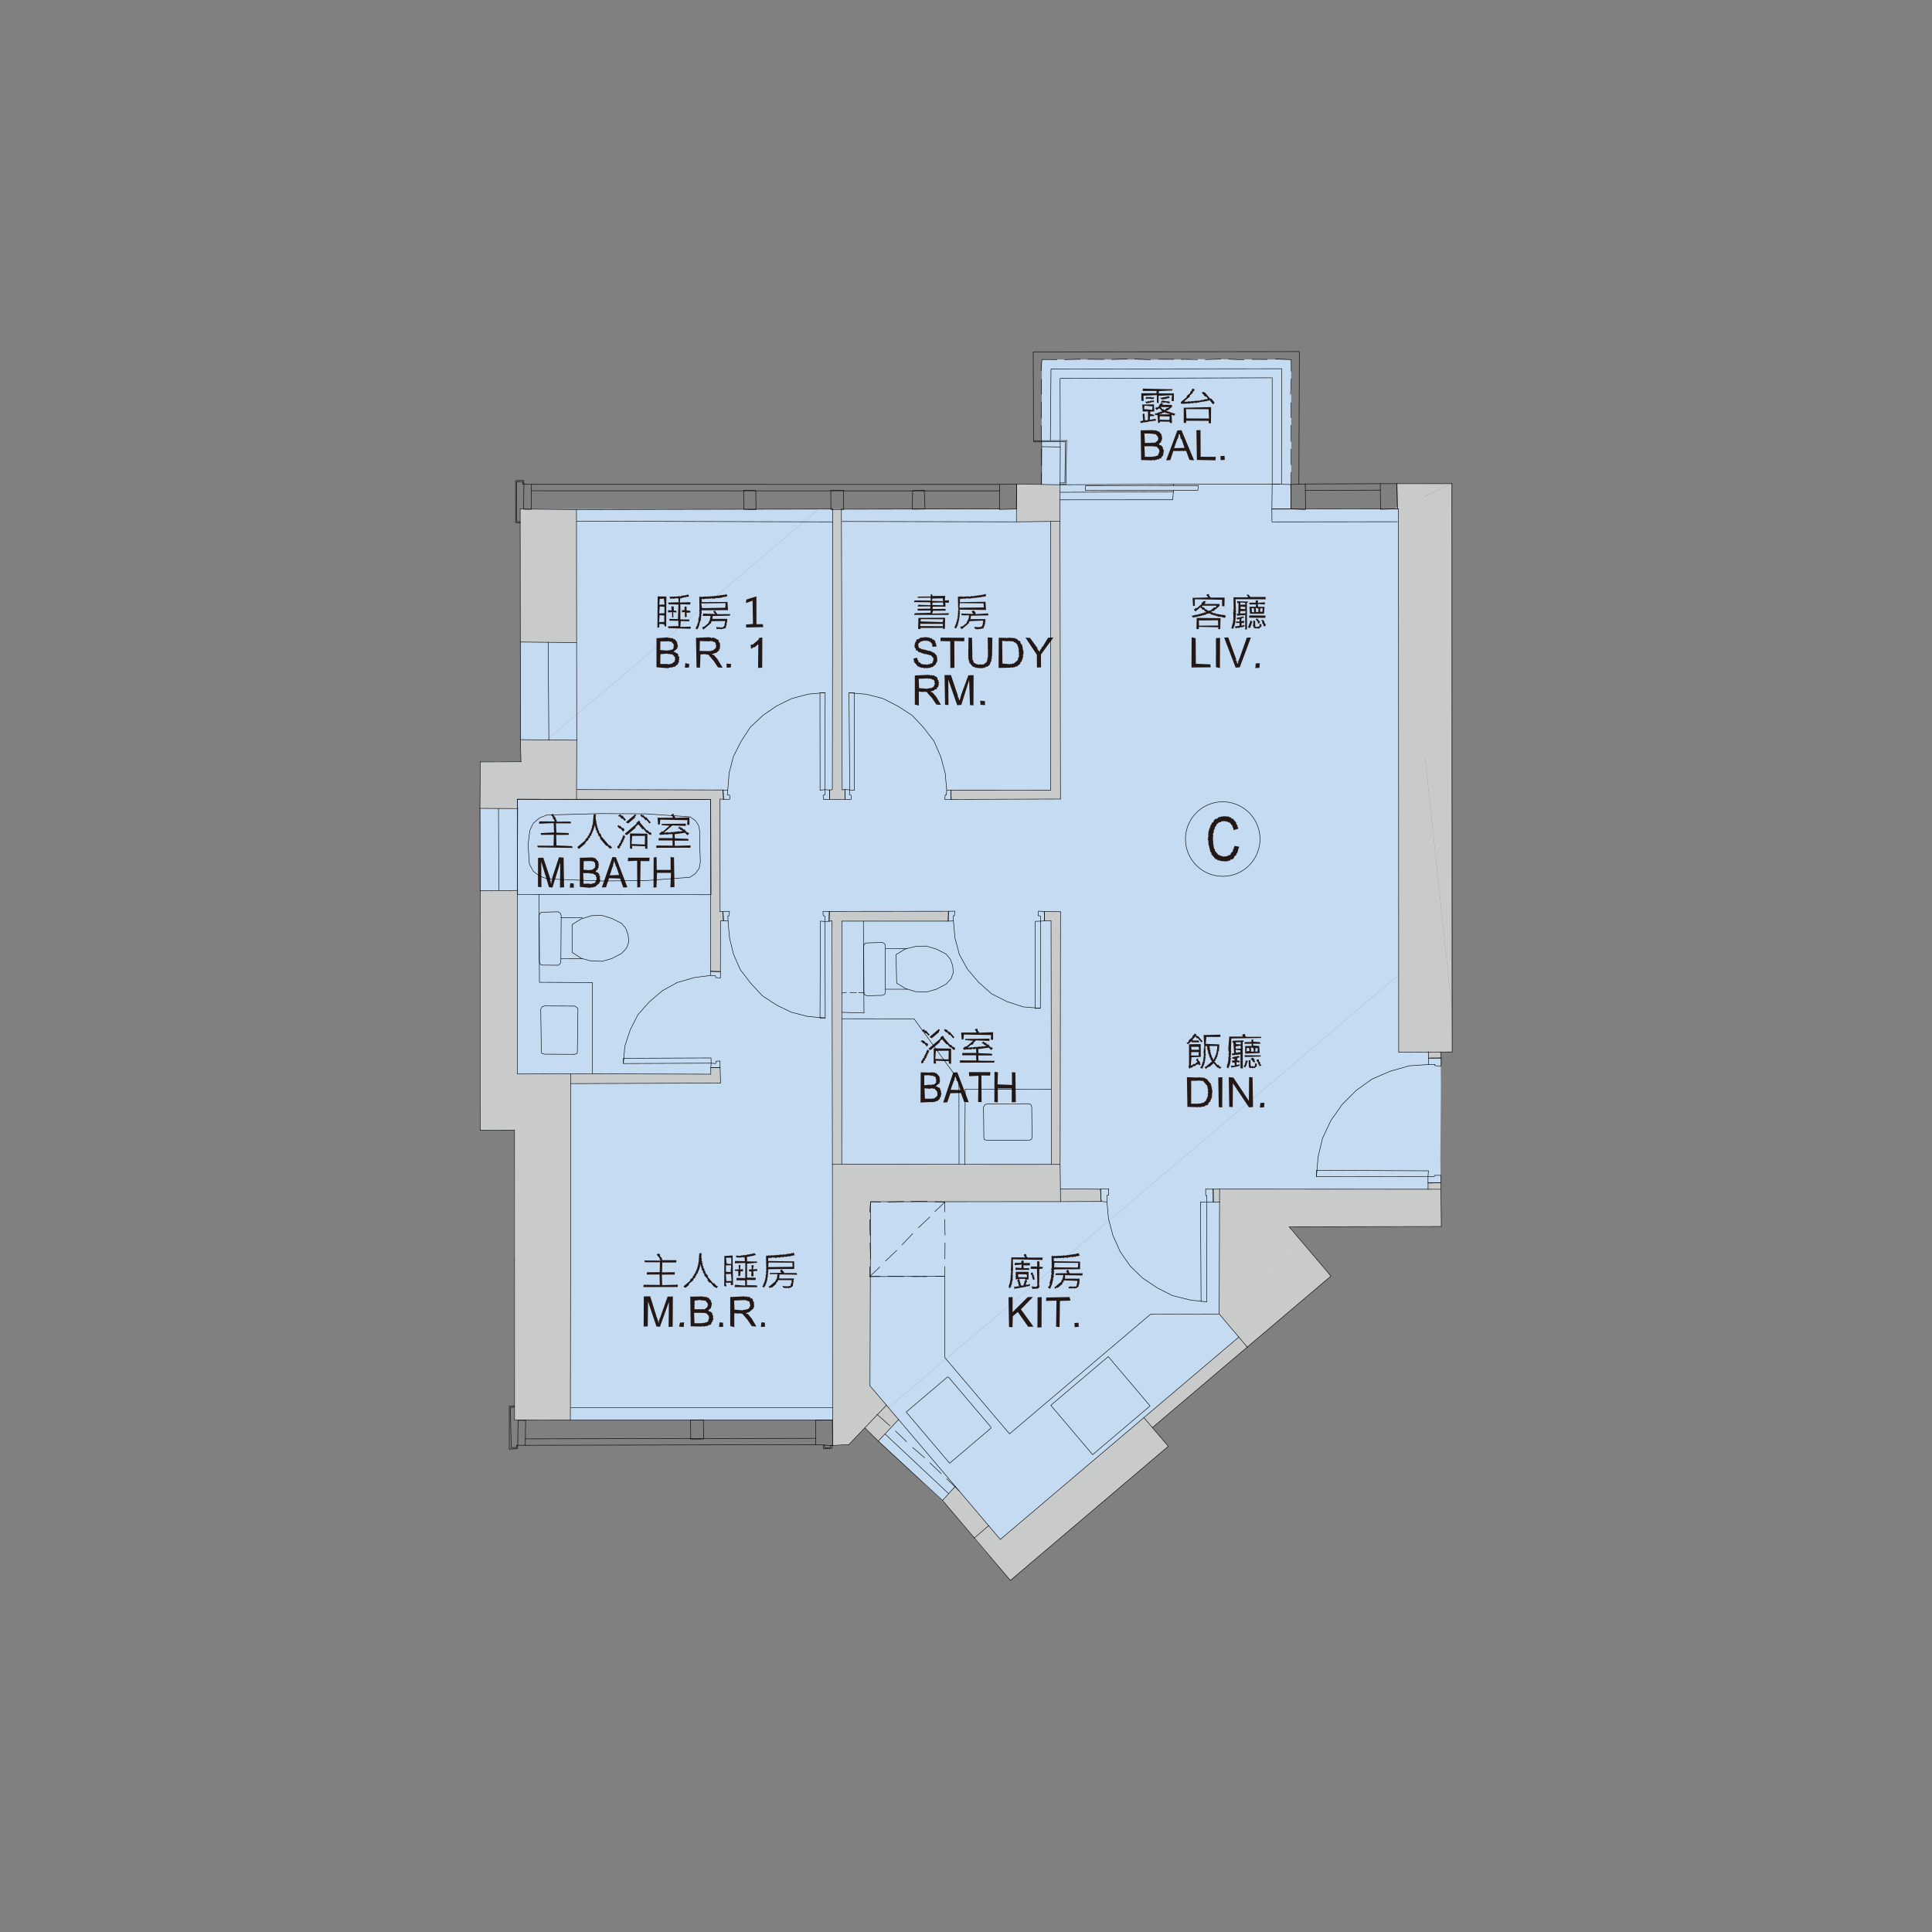 <svg xmlns="http://www.w3.org/2000/svg" viewBox="0 0 941 941"><rect x="0" y="0" width="941" height="941" fill="#808080" stroke="none"/><defs><style>.cls-1,.cls-6{fill:none;}.cls-2{fill:#c5dbf1;}.cls-3{fill:#eaf4f9;}.cls-4{fill:#c9caca;}.cls-5{fill:#231815;}.cls-6{stroke:#000;stroke-linecap:round;stroke-linejoin:round;stroke-width:0.24px;}</style></defs><title>page_apartment_floorplan_LP9c_T1A-38C</title><g id="圖層_2" data-name="圖層 2"><g id="圖層_1-2" data-name="圖層 1"><rect class="cls-1" width="941" height="941"/><polygon class="cls-2" points="233.92 371.1 233.96 387.8 253.73 371.03 233.92 371.1"/><polygon class="cls-2" points="378.97 248.03 253.36 247.92 253.68 354.33 253.73 371.03 398.79 247.96 378.97 248.03"/><polygon class="cls-2" points="413.47 703.57 421.22 695.43 411.48 703.69 413.47 703.57"/><polygon class="cls-2" points="694.41 458.95 694 446.75 694.01 315.47 694.18 247.86 693.62 247.81 693.67 235.67 693.77 235.59 693.67 235.59 680.44 235.59 680.39 246.9 679.35 247.78 628.82 247.87 628.91 229.49 628.94 215.35 628.85 175.16 581.05 174.92 579.06 175.04 566.6 175.15 507.47 175.1 507.3 225.46 507.29 235.93 507.29 235.93 495.13 235.78 495.13 246.25 494.99 247.93 494.99 247.93 493 248.05 398.79 247.96 233.96 387.8 233.9 467.86 233.76 469.55 233.82 510.3 233.91 550.48 250.61 550.43 250.52 568.82 250.39 611.82 250.6 612.68 250.54 623.71 250.5 624.27 250.63 691.63 405.4 691.59 405.51 704.05 411.48 703.69 693.99 464.01 694.41 458.95"/><polygon class="cls-2" points="701.76 579.8 701.53 565.35 701.77 534.82 701.81 527.46 701.59 509.34 694.24 509.3 694.16 465.44 693.99 464.01 421.22 695.43 421.99 696.34 446.7 719.31 450.1 722.7 460.35 732.31 463.96 736.57 478.92 754.21 482.28 758.16 486.15 762.72 560.96 699.25 557.09 694.69 607.87 651.61 604.52 647.65 627.87 597.51 627.87 597.51 663.82 597.35 681.08 597.35 702.01 597.37 701.76 579.8"/><polygon class="cls-3" points="627.87 597.51 611.69 632.68 638.45 609.98 627.87 597.51"/><path class="cls-3" d="M642.83,615.15l-31.14,17.53L638.45,610Zm-38.31,32.5,38.31-32.5-31.14,17.53Z"/><path class="cls-3" d="M646.19,619.1l-41.67,28.55,38.31-32.5Zm-38.32,32.51,38.32-32.51-41.67,28.55Z"/><polygon class="cls-3" points="680.36 235.59 680.49 235.59 698.74 235.59 680.36 235.59"/><polygon class="cls-4" points="253.35 247.92 253.41 271.4 280.78 248.19 253.35 247.92"/><path class="cls-4" d="M253.42,312.71l27.37-23.22,0,23.49Zm0-41.31v41.31l27.37-23.22Z"/><polygon class="cls-4" points="253.41 271.4 280.78 248.19 280.79 289.49 253.41 271.4"/><polygon class="cls-4" points="405.58 247.95 405.25 251.89 409.81 248.02 405.58 247.95"/><polygon class="cls-4" points="403.97 384.76 403.88 385.89 405.4 384.6 403.97 384.76"/><path class="cls-4" d="M410,380.73l-4.71-128.84,4.57-3.87Zm-4.56,3.87,4.56-3.87-4.71-128.84Z"/><path class="cls-4" d="M410.25,384.15l-6.37,1.74,6.08-5.16Zm-6.08,5.16,6.08-5.16-6.37,1.74Z"/><path class="cls-4" d="M410.2,384.71l-6,4.6,6.08-5.16Zm-5.47,4.64,5.47-4.64-6,4.6Z"/><path class="cls-4" d="M406.16,389.19l5.47-4.65-.11,4.8Zm-1.43.16,1.43-.16,5.47-4.65Z"/><polygon class="cls-4" points="404.73 389.35 410.2 384.71 411.63 384.54 404.73 389.35"/><polygon class="cls-4" points="508.61 443.99 508.81 448.54 514.28 443.89 508.61 443.99"/><path class="cls-4" d="M516.53,444.08l-7.73,4.46,5.48-4.65Zm-5.48,4.64,5.48-4.64-7.73,4.46Z"/><path class="cls-4" d="M516.48,444.64l-5.43,4.08,5.48-4.64Zm-4.56,3.87,4.56-3.87-5.43,4.08Z"/><path class="cls-4" d="M512.1,567.08l4.56-3.87-.32,3.93Zm-.18-118.57.18,118.57,4.56-3.87Z"/><polygon class="cls-4" points="511.92 448.51 516.48 444.64 516.66 563.21 511.92 448.51"/><polygon class="cls-4" points="680.36 235.59 680.46 235.59 707.18 235.59 680.36 235.59"/><path class="cls-4" d="M707.18,235.59h0Zm-26.76,0h0Z"/><path class="cls-4" d="M707.06,235.59h0ZM680.6,247.88l26.46-12.29H680.42Z"/><path class="cls-4" d="M707,235.59,680.6,247.88l26.46-12.29Zm-25.85,12.33L707,235.59,680.6,247.88Z"/><path class="cls-4" d="M681.25,512.48l25.85-21.93.19,21.8Zm-.09-264.56.09,264.56,25.85-21.93Z"/><polygon class="cls-4" points="681.16 247.92 707.01 235.59 707.1 490.55 681.16 247.92"/><polygon class="cls-4" points="695.7 512.25 695.73 515.36 699.37 512.27 695.7 512.25"/><path class="cls-4" d="M698.28,515.29l3.34-2.84.33,2.86Zm-2.56.07,2.56-.07,3.34-2.84Z"/><polygon class="cls-4" points="695.73 515.36 699.37 512.27 701.62 512.45 695.73 515.36"/><polygon class="cls-4" points="695.54 576.18 695.57 579.29 699.22 576.2 695.54 576.18"/><path class="cls-4" d="M698.13,579.22l3.64-3.09,0,3.11Zm-2.56.08,2.56-.08,3.64-3.09Z"/><polygon class="cls-4" points="695.57 579.29 699.22 576.2 701.77 576.13 695.57 579.29"/><polygon class="cls-4" points="594.01 579.17 594.06 585.4 601.06 579.46 594.01 579.17"/><path class="cls-4" d="M649.46,579.19l-55.4,6.21,7-5.94ZM593.81,626.4l55.65-47.21-55.4,6.21Z"/><path class="cls-4" d="M665.6,579.1l-37.73,18.41,21.59-18.32ZM644,597.42,665.6,579.1l-37.73,18.41Z"/><path class="cls-4" d="M634.58,605.42l-40.77,21,34.06-28.89ZM593.83,640l40.75-34.57-40.77,21Z"/><path class="cls-4" d="M648.25,621.53,593.83,640l40.75-34.57ZM607.5,656.11l40.75-34.58L593.83,640Z"/><path class="cls-4" d="M680.21,597.56l21.59-18.32.21,18.13Zm-36.2-.14,36.2.14,21.59-18.32Z"/><polygon class="cls-4" points="644.01 597.42 665.6 579.1 701.8 579.24 644.01 597.42"/><path class="cls-4" d="M636.7,631.34l11.55-9.81"/><polygon class="cls-4" points="590.89 579.2 590.97 581.75 594.01 579.17 590.89 579.2"/><path class="cls-4" d="M591,585.43l3-2.58.07,2.55Zm0-3.68,0,3.68,3-2.58Z"/><polygon class="cls-4" points="590.97 581.75 594.01 579.17 593.99 582.85 590.97 581.75"/><polygon class="cls-4" points="516.49 579.04 516.55 585.27 523.54 579.33 516.49 579.04"/><path class="cls-4" d="M529,585.16l7-5.94.36,6Zm-12.46.11,12.46-.11,7-5.94Z"/><polygon class="cls-4" points="516.55 585.27 523.54 579.33 536 579.22 516.55 585.27"/><path class="cls-4" d="M607.5,656.11l-50.35,34.35,46.23-39.22Zm-46.22,39.21,46.22-39.21-50.35,34.35Z"/><polygon class="cls-4" points="481.53 743.1 474.5 749.34 480.18 756.03 487.21 749.79 481.53 743.1"/><rect class="cls-4" x="474.18" y="720.93" width="100.9" height="18.34" transform="translate(-347.86 513.18) rotate(-40.34)"/><polygon class="cls-4" points="465.28 723.95 459.06 730.79 466.05 724.86 465.28 723.95"/><path class="cls-4" d="M467.34,726.38l-8.28,4.41,7-5.93Zm-7,5.93,7-5.93-8.28,4.41Z"/><path class="cls-4" d="M481.53,743.1l-21.18-10.79,7-5.93Zm-7,5.94,7-5.94-21.18-10.79Z"/><polygon class="cls-4" points="431.74 684.41 427.13 688.84 432 684.72 431.74 684.41"/><path class="cls-4" d="M433.72,694.76l3.95-3.35L434,695.06Zm-6.59-5.92,6.59,5.92,3.95-3.35Z"/><polygon class="cls-4" points="427.13 688.84 432 684.72 437.67 691.41 427.13 688.84"/><polygon class="cls-4" points="427.13 688.84 421.22 695.43 428.21 689.5 427.13 688.84"/><path class="cls-4" d="M427,701l7-5.94-6.22,6.85Zm-5.76-5.57L427,701l7-5.94Z"/><polygon class="cls-4" points="421.22 695.43 428.21 689.5 433.98 695.06 421.22 695.43"/><polygon class="cls-4" points="405.43 567.1 405.78 600.8 445.31 567.26 405.43 567.1"/><path class="cls-4" d="M495.05,585.2l21.29-18.06.21,18.13Zm-71,.12,71-.12,21.29-18.06Z"/><polygon class="cls-4" points="424.02 585.32 445.31 567.26 516.34 567.14 424.02 585.32"/><path class="cls-4" d="M423.74,675l-18-74.18L424,585.32Zm-18.25,15.48L423.74,675l-18-74.18Z"/><path class="cls-4" d="M430.45,682.89l-25,7.57L423.74,675Zm-24.94,21.16,24.94-21.16-25,7.57Z"/><path class="cls-4" d="M408.63,704l23.11-19.61-18.27,19.16Zm-3.12,0,3.12,0,23.11-19.61Z"/><polygon class="cls-4" points="405.51 704.05 430.45 682.89 431.74 684.41 405.51 704.05"/><polygon class="cls-4" points="403.93 443.89 403.82 448.7 409.3 444.05 403.93 443.89"/><path class="cls-4" d="M410.72,443.89l-6.9,4.81,5.48-4.65Zm-5.47,4.64,5.47-4.64-6.9,4.81Z"/><path class="cls-4" d="M415.53,444l-10.28,4.53,5.47-4.64Zm-10,8.51,10-8.51-10.28,4.53Z"/><path class="cls-4" d="M456.47,448.49l5.47-4.65-.11,4.8Zm-46.42.15,46.42-.15,5.47-4.65Z"/><polygon class="cls-4" points="410.05 448.64 415.52 444 461.94 443.84 410.05 448.64"/><path class="cls-4" d="M409.94,488l-4.45-35.45,4.56-3.87Zm-4.56,3.87,4.56-3.87-4.45-35.45Z"/><path class="cls-4" d="M405.43,567.1l4.56-3.87,0,3.67Zm-.05-75.27.05,75.27,4.56-3.87Z"/><polygon class="cls-4" points="405.38 491.83 409.94 487.96 409.99 563.23 405.38 491.83"/><polygon class="cls-4" points="511.74 254.11 511.72 257.79 516.28 253.92 511.74 254.11"/><polygon class="cls-4" points="463.11 384.8 463.3 389.35 468.77 384.7 463.11 384.8"/><polygon class="cls-4" points="506.6 389.22 516.33 380.96 516.5 389.19 506.6 389.22"/><path class="cls-4" d="M516.33,381l-4.61-123.17,4.56-3.87Zm-4.56,3.87,4.56-3.87-4.61-123.17Z"/><path class="cls-4" d="M511.77,384.83l-48.47,4.52,5.47-4.65Zm-5.17,4.39,5.17-4.39-48.47,4.52Z"/><polygon class="cls-4" points="495.13 235.78 495.35 253.9 516.33 236.1 495.13 235.78"/><path class="cls-4" d="M495,254.16l21.29-18.06-.05,17.82Zm.31-.26-.31.26,21.29-18.06Z"/><path class="cls-4" d="M495.35,253.9l21-17.8Z"/><polygon class="cls-4" points="280.91 384.57 280.8 389.37 286.27 384.73 280.91 384.57"/><path class="cls-4" d="M351.63,384.72l-70.83,4.65,5.47-4.64Zm-5.47,4.64,5.47-4.64-70.83,4.65Z"/><path class="cls-4" d="M352.2,384.76l-6,4.6,5.47-4.64Zm-6.09,5.16,6.09-5.16-6,4.6Z"/><polygon class="cls-4" points="350.7 389.17 352.22 387.88 352.39 389.3 350.7 389.17"/><path class="cls-4" d="M352.22,387.88l-6.11,2,6.09-5.16ZM346.14,393l6.08-5.16-6.11,2Z"/><path class="cls-4" d="M350.87,390.59,346.14,393l4.56-3.87Zm-4.56,3.87,4.56-3.87L346.14,393Z"/><path class="cls-4" d="M350.73,444.06l-4.42-49.6,4.56-3.87Zm-4.56,3.87,4.56-3.87-4.42-49.6Z"/><path class="cls-4" d="M352.15,443.89l-6,4,4.56-3.87Zm-6.08,5.16,6.08-5.16-6,4Z"/><polygon class="cls-4" points="350.92 448.6 352.44 447.31 352.35 448.44 350.92 448.6"/><path class="cls-4" d="M352.44,447.31l-6.37,1.74,6.08-5.16Zm-6.08,5.16,6.08-5.16-6.37,1.74Z"/><path class="cls-4" d="M346.08,473.1l4.56-3.87.24,4Zm.28-20.63-.28,20.63,4.56-3.87Z"/><polygon class="cls-4" points="346.36 452.47 350.92 448.6 350.64 469.23 346.36 452.47"/><polygon class="cls-4" points="278.05 522.98 277.93 527.78 283.41 523.13 278.05 522.98"/><polygon class="cls-4" points="346.19 520.08 346.22 523.19 349.87 520.1 346.19 520.08"/><path class="cls-4" d="M342.54,523.18l-64.61,4.6,5.48-4.65Zm-5.17,4.38,5.17-4.38-64.61,4.6Z"/><path class="cls-4" d="M346.22,523.19l-8.85,4.37,5.17-4.38Zm-5.17,4.39,5.17-4.39-8.85,4.37Z"/><path class="cls-4" d="M341.91,527.37l8.82-7.48.22,7.65Zm-.86.21.86-.21,8.82-7.48Z"/><polygon class="cls-4" points="341.05 527.58 349.87 520.1 350.73 519.89 341.05 527.58"/><polygon class="cls-4" points="233.86 433.9 233.74 449.18 251.98 433.7 233.86 433.9"/><path class="cls-4" d="M252,523.11l-18.26-73.93L252,433.7Zm-18.24,15.47L252,523.11l-18.26-73.93Z"/><path class="cls-4" d="M266.15,523.13l-32.39,15.45L252,523.11Zm-32.24,27.35,32.24-27.35-32.39,15.45Z"/><path class="cls-4" d="M278,523l-44.13,27.5,32.24-27.35Zm-32.23,27.34L278,523l-44.13,27.5Z"/><path class="cls-4" d="M278,527.22l-32.17,23.1L278,523Zm-27.37,23.22L278,527.22l-32.17,23.1Z"/><path class="cls-4" d="M250.63,691.63,278,668.41l-.2,23.18Zm0-141.19,0,141.19L278,668.41Z"/><polygon class="cls-4" points="250.61 550.43 277.98 527.22 278 668.41 250.61 550.43"/><polygon class="cls-4" points="233.92 371.1 233.71 377.02 241.01 370.83 233.92 371.1"/><polygon class="cls-4" points="253.48 360.25 253.73 371.03 266.19 360.45 253.48 360.25"/><path class="cls-4" d="M253.73,371l-20,6,7.3-6.19ZM234,387.8,253.73,371l-20,6Z"/><path class="cls-4" d="M273,360.44,234,387.8l32.24-27.35Zm-39.23,33.28L273,360.44,234,387.8Z"/><path class="cls-4" d="M280.9,360.52l-47.14,33.2L273,360.44Zm-39.53,33.54,39.53-33.54-47.14,33.2Z"/><polygon class="cls-4" points="246.47 393.92 251.95 389.27 252.14 393.81 246.47 393.92"/><path class="cls-4" d="M280.84,364.76l-39.47,29.3,39.53-33.54Zm-34.37,29.15,34.37-29.15-39.47,29.3Z"/><path class="cls-4" d="M257.31,389.43,281,369.3l-.23,20.07Zm-5.36-.16,5.36.16L281,369.3Z"/><polygon class="cls-4" points="251.95 389.27 280.84 364.76 281.03 369.3 251.95 389.27"/><polygon class="cls-5" points="603.72 412.46 603.42 412.72 603.37 413.29 603.07 413.54 603.02 414.11 602.97 414.67 602.67 414.93 602.62 415.49 602.32 415.75 602.02 416 602.27 416.31 601.97 416.57 601.66 416.83 601.36 417.08 601.06 417.34 601.01 417.9 600.71 418.16 600.4 418.42 600.1 418.68 599.84 418.37 599.54 418.63 599.23 418.89 598.93 419.15 598.63 419.4 598.37 419.1 598.06 419.36 597.76 419.62 597.5 419.31 597.2 419.57 596.63 419.52 596.07 419.48 595.51 419.43 594.95 419.38 594.38 419.34 594.13 419.04 593.82 419.29 593.57 418.99 593 418.94 592.75 418.64 592.49 418.33 592.18 418.59 591.92 418.29 591.67 417.98 591.41 417.68 591.15 417.38 590.89 417.07 590.63 416.77 590.38 416.46 590.12 416.16 589.86 415.86 590.16 415.6 589.91 415.29 589.65 414.99 589.39 414.69 589.44 414.12 589.18 413.82 589.23 413.26 588.97 412.95 589.01 412.39 588.75 412.09 588.8 411.52 588.54 411.22 588.59 410.66 588.64 410.1 588.38 409.79 588.68 409.53 588.42 409.23 588.17 408.93 588.47 408.67 588.21 408.36 588.52 408.11 588.26 407.8 588.56 407.54 588.61 406.98 588.35 406.68 588.65 406.42 588.4 406.12 588.7 405.86 588.44 405.55 588.75 405.3 588.49 404.99 588.79 404.73 588.84 404.17 589.14 403.91 588.88 403.61 589.19 403.35 589.49 403.09 589.24 402.79 589.54 402.53 589.58 401.97 589.89 401.71 590.19 401.45 589.94 401.15 590.24 400.89 590.54 400.63 590.85 400.38 591.15 400.12 591.2 399.56 591.5 399.3 591.81 399.04 592.11 398.78 592.67 398.83 592.98 398.57 593.28 398.31 593.59 398.05 593.89 397.8 594.14 398.1 594.45 397.84 594.75 397.58 595.01 397.89 595.32 397.63 595.88 397.68 596.18 397.42 596.44 397.72 596.75 397.46 597 397.77 597.31 397.51 597.57 397.81 597.87 397.56 598.13 397.86 598.43 397.6 598.69 397.91 598.95 398.21 599.25 397.95 599.51 398.26 599.77 398.56 600.03 398.86 600.33 398.61 600.59 398.91 600.85 399.21 601.11 399.52 601.36 399.82 601.62 400.13 601.88 400.43 602.14 400.74 602.09 401.3 602.35 401.6 602.61 401.91 602.86 402.21 602.56 402.47 602.82 402.77 603.08 403.08 603.03 403.64 600.99 404.32 600.74 404.02 600.78 403.45 600.52 403.15 600.26 402.85 600.31 402.28 600.05 401.98 599.79 401.67 599.54 401.37 599.28 401.07 599.02 400.76 598.76 400.46 598.46 400.72 598.2 400.41 597.94 400.11 597.64 400.37 597.38 400.06 596.82 400.01 596.26 399.97 595.7 399.93 595.39 400.18 595.13 399.88 594.83 400.14 594.52 400.39 594.22 400.65 593.96 400.35 593.66 400.61 593.35 400.86 593.05 401.12 592.75 401.38 592.44 401.64 592.4 402.2 592.09 402.46 591.79 402.72 591.74 403.28 591.44 403.54 591.7 403.84 591.39 404.1 591.09 404.36 591.34 404.66 591.04 404.92 591.3 405.22 591 405.48 590.95 406.04 590.64 406.3 590.9 406.6 590.86 407.17 590.81 407.73 590.76 408.29 590.72 408.85 590.98 409.16 590.67 409.41 590.93 409.72 590.88 410.28 590.84 410.84 591.1 411.15 590.79 411.4 591.05 411.71 591.31 412.01 591 412.27 591.26 412.58 591.22 413.14 591.47 413.44 591.73 413.75 591.68 414.31 591.94 414.61 592.2 414.92 592.46 415.22 592.72 415.52 592.98 415.83 593.23 416.13 593.49 416.44 594.05 416.48 594.31 416.79 594.87 416.83 595.13 417.14 595.44 416.88 595.69 417.18 596.26 417.23 596.56 416.97 596.82 417.27 597.12 417.02 597.68 417.06 597.99 416.81 598.29 416.55 598.86 416.59 599.16 416.33 599.46 416.08 599.51 415.51 599.81 415.26 600.12 415 600.42 414.74 600.47 414.18 600.77 413.92 600.51 413.62 600.82 413.36 601.12 413.1 600.86 412.8 601.17 412.54 601.22 411.98 603.72 412.46"/><path class="cls-6" d="M583.8,394.85a18.14,18.14,0,1,0,25.58,2.09,18.13,18.13,0,0,0-25.58-2.09"/><path class="cls-5" d="M459.18,305l.1-1.13-11-.05-.09,1.12Zm-.11-2,.39-1.39-11-.05-.09,1.12Zm1.15,3.2-.87.22,0-.57-11,0-.05.56-1.13-.09.16-5.37,13-.06Zm-.77-11.38-.16-1.43-5.11.15-.09,1.13Zm-.12-2-.16-1.43-5.11.15-.09,1.13Zm2.77.8-1.69-.14.12,2-6.23,0-.09,1.13,6.23-.06.21.87-6.23.05-.4,1.38,8.22-.17-.35.82-16.69,0,.35-.83,7.65-.21.1-1.13-6.23.05-.22-.86,6.23-.06.09-1.12-6.22.06.35-.83,5.92.21-.16-1.43-7.92-.09.35-.81,7.92.08-.17-1.43-6.23.06.05-.57,6.23-.05.09-1.12.56,0,.21.87,6.23-.06-.18,2.25,2-.12Z"/><path class="cls-5" d="M481.4,299.73l-8.22.17-.3.26-.05.56-.05.56-.3.26,7.35,0,.26.3-.3.26.26.3-.31.26.26.3-.31.26.26.31-.3.26,0,.56-.3.26.26.3-.31.26-.3.26.26.3-.31.26-.3.26-.26-.31-.3.26-.31.26-.26-.31-.3.26-.56-.05-.31.26-.25-.3-.31.26-.26-.31-.3.26-.26-.3-.51-.61.3-.26.56.05.57,0,.56.05.56,0,.3-.25.26.3.3-.26.31-.26.3-.25.05-.57.3-.25-.25-.31.3-.25-.26-.31.31-.26-.26-.3.3-.26-6.53.31-.31.26-.3.26.26.3-.31.26-.3.26-.3.26-.31.26-.3.25-.31.26-.3.26-.3.26-.31.26-.3.25-.31.26-.3.26-.26-.3-.52-.61.31-.26.3-.26.57.05.3-.26.3-.26.31-.26.3-.25.31-.26.3-.26.3-.26-.25-.3.3-.26.3-.26.05-.56.3-.26.05-.56.3-.26-.25-.3.3-.26-.26-.3.31-.26-3.68,0-.21-.87,5.92.2-.25-.3-.26-.3-.26-.31.05-.56.86-.21.26.3.26.31.25.3.26.31-.3.25.26.31,6-.36Zm-2.23-3.87-.12-2-11.59-.1-.18,2.25Zm1-5.57-.3.26-.56-.05-.31.26-.25-.3-.31.25-.3.26-.26-.3-.3.26-.57-.05-.3.26-.26-.31-.3.26-.57,0-.3.26L475,291l-.3.26-.56-.05-.31.26-.26-.31-.3.26-.56,0-.3.26-.26-.31-.31.26-.26-.31-.3.26-.26-.3-.3.26-.56-.05-.31.26-.26-.31-.3.26-.26-.3-.3.25-.57,0-.56-.05-.13,1.69L480,293.1l.24,4-12.71-.19-.31.25.26.31-.05.56,0,.56.26.31-.31.26,0,.56-.05.56,0,.56-.3.26.26.3-.31.26.26.31-.3.25,0,.56-.3.26.26.31-.31.26,0,.56-.31.26.26.3-.3.26-.31.26,0,.56-.31.26-.82-.35.31-.26-.26-.31.3-.26.3-.25-.25-.31.3-.25.3-.26-.25-.31.3-.26.05-.56.3-.26-.26-.3.31-.26,0-.56.31-.26-.26-.3.3-.26-.25-.3.3-.26-.26-.31.31-.25-.26-.31.3-.26-.26-.3.31-.26-.26-.3.3-.26-.25-.3.3-.26-.26-.3.31-.26-.26-.31-.1-5.66.56,0,.56.05.31-.26.25.3.31-.25.25.3.31-.26.26.3.3-.25.56,0,.57.05.3-.26.26.31.3-.26.26.3.31-.26.25.31.31-.26.3-.26.26.31.3-.26.26.3.31-.25.56,0,.3-.26.26.31.3-.26.56,0,.31-.25.26.3.3-.26.56.05.31-.26.26.31.3-.26.3-.26.26.3.31-.25.3-.26.26.3.3-.26Z"/><polygon class="cls-5" points="444.87 320.78 446.6 320.36 446.86 320.66 446.82 321.22 447.07 321.53 447.33 321.83 447.29 322.39 447.54 322.7 447.85 322.44 448.11 322.74 448.36 323.05 448.62 323.35 449.19 323.4 449.44 323.7 449.75 323.44 450.01 323.75 450.31 323.49 450.57 323.79 450.87 323.53 451.13 323.84 451.43 323.58 451.69 323.88 452 323.63 452.3 323.37 452.56 323.67 452.86 323.42 453.17 323.16 453.73 323.2 454.03 322.94 454.33 322.69 454.08 322.38 454.38 322.13 454.69 321.87 454.43 321.56 454.73 321.3 454.47 321 454.78 320.74 454.52 320.44 454.26 320.14 454 319.83 453.75 319.53 453.49 319.22 452.93 319.18 452.67 318.87 452.36 319.13 452.11 318.82 451.54 318.78 451.28 318.47 450.98 318.73 450.72 318.43 450.42 318.69 450.16 318.38 449.6 318.34 449.34 318.03 449.04 318.29 448.78 317.99 448.52 317.68 448.22 317.94 447.96 317.64 447.4 317.59 447.14 317.29 446.88 316.98 446.62 316.68 446.32 316.94 446.06 316.63 446.11 316.07 445.85 315.77 445.59 315.46 445.33 315.16 445.64 314.9 445.38 314.6 445.43 314.04 445.73 313.78 445.47 313.47 445.78 313.21 445.82 312.65 446.13 312.39 446.43 312.14 446.17 311.83 446.48 311.57 446.78 311.32 447.34 311.36 447.65 311.1 447.95 310.85 448.25 310.59 448.82 310.63 449.12 310.38 449.38 310.68 449.68 310.42 450.25 310.47 450.55 310.21 450.81 310.51 451.11 310.25 451.37 310.56 451.67 310.3 451.93 310.61 452.24 310.35 452.49 310.65 453.06 310.7 453.31 311 453.62 310.75 453.88 311.05 454.13 311.35 454.39 311.66 454.69 311.4 454.95 311.7 455.21 312.01 455.47 312.31 455.73 312.62 455.42 312.87 455.68 313.18 455.94 313.48 455.89 314.05 456.15 314.35 456.11 314.91 454.12 315.03 454.16 314.47 453.9 314.16 454.21 313.9 453.95 313.6 453.69 313.3 453.43 312.99 453.17 312.69 452.92 312.39 452.61 312.64 452.36 312.34 452.1 312.04 451.79 312.29 451.53 311.99 451.23 312.25 450.97 311.94 450.67 312.2 450.41 311.9 450.11 312.15 449.54 312.11 449.24 312.37 448.68 312.32 448.37 312.58 448.07 312.83 447.76 313.09 447.46 313.35 447.16 313.61 447.42 313.91 447.11 314.17 447.37 314.48 447.32 315.04 447.58 315.34 447.84 315.65 448.1 315.95 448.4 315.69 448.66 316 448.92 316.3 449.22 316.04 449.48 316.35 450.04 316.39 450.6 316.44 450.86 316.74 451.17 316.49 451.42 316.79 451.99 316.84 452.25 317.14 452.55 316.88 452.81 317.18 453.11 316.93 453.37 317.23 453.63 317.54 453.93 317.28 454.19 317.58 454.45 317.89 455.01 317.93 455.27 318.24 455.52 318.54 455.78 318.85 456.04 319.15 456.3 319.45 456.25 320.01 456.51 320.32 456.46 320.88 456.42 321.44 456.68 321.75 456.37 322.01 456.33 322.57 456.02 322.83 455.72 323.08 455.98 323.39 455.67 323.64 455.37 323.9 455.06 324.16 454.76 324.42 454.45 324.68 454.15 324.94 453.59 324.89 453.29 325.15 452.98 325.41 452.72 325.1 452.42 325.36 451.86 325.31 451.55 325.57 451.3 325.27 450.99 325.52 450.73 325.22 450.43 325.48 449.87 325.43 449.61 325.13 449.3 325.38 449.05 325.08 448.74 325.34 448.49 325.04 447.92 324.99 447.66 324.69 447.1 324.64 446.84 324.34 446.58 324.03 446.33 323.73 446.07 323.42 445.81 323.12 445.55 322.82 445.3 322.51 445.04 322.21 445.34 321.95 445.08 321.64 444.82 321.34 445.13 321.08 444.87 320.78"/><polygon class="cls-5" points="462.89 325.37 462.82 312.35 458.02 312.24 458.16 310.55 469.75 310.65 469.61 312.34 464.81 312.23 464.88 325.25 462.89 325.37"/><polygon class="cls-5" points="481.09 310.45 483.33 310.64 483.21 319.11 483.16 319.68 482.86 319.93 483.11 320.24 483.07 320.8 482.76 321.06 483.02 321.36 482.72 321.62 482.98 321.93 482.67 322.18 482.37 322.44 482.62 322.74 482.32 323 482.02 323.26 482.27 323.56 481.97 323.82 481.67 324.08 481.36 324.34 481.06 324.6 480.75 324.85 480.5 324.55 480.19 324.81 479.89 325.06 479.58 325.32 479.33 325.02 479.02 325.28 478.72 325.54 478.46 325.23 478.16 325.49 477.59 325.44 477.03 325.4 476.47 325.35 475.91 325.31 475.35 325.26 475.09 324.95 474.78 325.21 474.52 324.91 474.27 324.61 473.96 324.86 473.7 324.56 473.45 324.25 473.19 323.95 472.93 323.65 472.67 323.34 472.41 323.04 472.16 322.73 471.9 322.43 472.2 322.17 471.95 321.87 471.69 321.56 471.99 321.31 471.73 321 471.48 320.7 471.78 320.44 471.52 320.13 471.82 319.88 471.57 319.57 471.61 319.01 471.74 310.53 473.43 310.67 473.6 318.89 473.56 319.45 473.51 320.02 473.77 320.32 473.47 320.58 473.73 320.88 473.68 321.44 473.94 321.75 474.19 322.05 474.15 322.61 474.4 322.92 474.97 322.96 475.23 323.27 475.48 323.57 475.79 323.31 476.05 323.62 476.61 323.66 477.17 323.71 477.47 323.45 477.73 323.76 478.04 323.5 478.29 323.8 478.6 323.55 479.16 323.59 479.46 323.33 479.77 323.07 480.07 322.82 480.38 322.56 480.68 322.3 480.73 321.74 481.03 321.48 480.77 321.18 481.08 320.92 480.82 320.62 481.12 320.36 481.17 319.79 481.21 319.23 481.09 310.45"/><path class="cls-5" d="M488.25,323.2l3.37.28.56,0,.3-.26.26.3.31-.25.3-.26.26.3.3-.26.31-.25.3-.26.31-.26.3-.26.3-.26.31-.25,0-.57.31-.25-.26-.31.3-.26.31-.26-.26-.3.3-.26-.25-.3,0-.56.31-.26-.26-.3,0-.57-.25-.3.3-.26-.26-.3.31-.26-.26-.31-.26-.3.3-.26-.25-.3-.26-.3,0-.57-.26-.3-.26-.31-.26-.3-.26-.3-.56-.05-.26-.3-.25-.31-.31.26-.26-.3-.3.25-.26-.3-.3.26-.26-.31-.31.26-.25-.3-.31.26-2.81-.23Zm-1.87,2.11.07-14.7,4.8.11.3-.26.26.3.31-.25.25.3.31-.26.26.31.3-.26.26.3.3-.25.26.3.3-.26.26.31.26.3.31-.26.25.31.26.3.26.3.26.31.3-.26.26.3.26.31-.05.56.26.31.26.3.25.3.26.31-.3.25.26.31.25.3-.3.26.26.31-.05.56.26.3,0,.56.25.31-.3.25.26.31-.31.26.26.3-.3.26-.05.56.26.31-.31.25,0,.57-.31.25.26.31-.3.26-.31.25.26.31-.3.26-.31.25-.3.26.26.31-.31.26-.3.25-.3.26-.31.26-.3.26-.31.26-.56-.05-.3.26-.31.26-.26-.31-.3.26-.3.26-.26-.31-.31.26-.25-.3-.31.25-.56,0Z"/><polygon class="cls-5" points="505.06 325.15 505.01 318.92 499.47 310.55 501.72 310.73 504.77 314.94 505.03 315.25 505.29 315.55 505.24 316.11 505.5 316.41 505.75 316.72 506.01 317.02 506.27 317.33 506.57 317.07 506.62 316.51 506.93 316.25 507.23 315.99 507.27 315.43 507.58 315.17 507.88 314.91 510.5 310.6 513.05 310.53 507 318.8 507.05 325.03 505.06 325.15"/><path class="cls-5" d="M447.65,335.15l3.94.33.3-.26.26.3.3-.26.31-.25.26.3.3-.26.56.05.31-.26.3-.26.31-.26.3-.25-.26-.31.3-.26.31-.25-.26-.31.05-.56-.26-.3.3-.26-.25-.3-.26-.31-.26-.3-.3.25-.26-.3-.26-.3-.3.25-.26-.3-.57-.05-.3.26-.26-.3-4.54.19Zm-2.07,8,0-14.15,6.53-.31.56,0,.26.3.31-.26.25.31.31-.26.26.3.3-.26.26.31.3-.26.26.31.26.3.56.05.26.3.26.31.26.3-.31.26.26.3.26.3.25.31-.3.26.26.3.26.3-.31.26,0,.57.25.3-.3.26-.3.26.26.3-.31.26-.3.26-.31.25.26.31-.3.26-.57-.05-.3.26-.3.26-.31.25-.56,0-.3.26-.57-.05.26.3.26.31.3-.26.26.3.26.31.26.3.25.31.26.3.26.3.26.31.26.3,2.23,3.86-2.25-.18-2-3-.26-.3-.26-.3-.25-.31L453,339l-.26-.31-.26-.3-.26-.3-.25-.31-.26-.3-.26-.31-.26-.3-.3.26-.26-.31-.3.26-.26-.3-.3.26-2.25-.19v6.79Z"/><polygon class="cls-5" points="460.29 343.26 460.06 328.81 463.17 328.79 466.58 338.97 466.54 339.53 466.79 339.84 467.05 340.14 467 340.7 467.26 341.01 467.52 341.31 467.22 341.57 467.26 341.01 467.57 340.75 467.61 340.19 467.92 339.93 467.66 339.62 467.96 339.37 468.01 338.81 471.65 328.92 474.2 328.84 474.13 343.55 472.44 343.41 472.03 331.21 468.2 343.35 466.21 343.47 461.86 330.94 461.97 343.4 460.29 343.26"/><polygon class="cls-5" points="477.55 343.26 477.43 341.27 479.68 341.46 479.8 343.45 477.55 343.26"/><polygon class="cls-5" points="278.86 412.98 261.91 412.72 261.69 411.86 269.61 411.94 269.77 406.58 263.54 406.63 263.33 405.77 269.86 405.45 269.67 400.91 262.57 401.18 262.66 400.05 270.02 400.09 270.06 399.53 269.81 399.22 269.55 398.92 269.29 398.62 269.34 398.05 269.08 397.75 268.82 397.44 268.56 397.14 268.3 396.84 269.47 396.37 269.43 396.93 269.69 397.23 269.94 397.54 270.2 397.84 270.46 398.14 270.72 398.45 270.67 399.01 270.93 399.32 271.19 399.62 271.14 400.18 277.93 400.17 278.14 401.04 270.79 401 270.99 405.55 276.91 405.75 277.12 406.61 270.89 406.67 271.04 411.77 278.65 412.12 278.86 412.98"/><polygon class="cls-5" points="298.11 412.86 297.5 413.38 297.25 413.07 296.94 413.33 296.68 413.03 296.43 412.72 296.17 412.42 295.91 412.12 295.65 411.81 295.35 412.07 295.09 411.76 294.83 411.46 294.57 411.16 294.32 410.86 294.06 410.55 293.8 410.25 293.54 409.94 293.28 409.64 293.02 409.33 292.77 409.03 292.51 408.73 292.25 408.42 292.3 407.86 292.04 407.56 291.78 407.25 291.52 406.95 291.26 406.64 291.31 406.08 291.06 405.78 290.8 405.47 290.54 405.17 290.84 404.91 290.58 404.61 290.33 404.3 290.07 404 290.37 403.74 290.11 403.44 289.86 403.13 290.16 402.87 289.9 402.57 289.64 402.27 289.69 401.7 289.39 401.96 289.64 402.27 289.34 402.52 289.6 402.83 289.3 403.09 289.25 403.65 288.94 403.9 289.2 404.21 288.9 404.47 288.59 404.73 288.85 405.03 288.55 405.29 288.24 405.55 288.5 405.85 288.2 406.11 287.89 406.37 288.15 406.67 287.85 406.93 287.54 407.19 287.24 407.44 287.5 407.75 287.19 408.01 286.89 408.26 286.59 408.52 286.54 409.08 286.24 409.34 285.93 409.6 285.63 409.86 285.32 410.12 285.02 410.38 285.28 410.68 284.97 410.94 284.67 411.19 284.37 411.45 284.06 411.71 283.76 411.97 283.45 412.23 283.15 412.49 282.84 412.74 282.54 413 282.24 413.26 281.93 413.52 281.16 412.6 281.46 412.35 281.76 412.09 282.07 411.83 282.37 411.57 282.68 411.31 282.98 411.06 283.29 410.8 283.59 410.54 283.89 410.28 284.2 410.02 284.5 409.77 284.81 409.51 285.11 409.25 285.16 408.69 285.46 408.43 285.76 408.17 286.07 407.91 286.37 407.65 286.12 407.35 286.42 407.09 286.72 406.83 287.03 406.58 286.77 406.27 287.07 406.01 287.38 405.76 287.42 405.19 287.73 404.94 287.77 404.38 288.08 404.12 287.82 403.81 288.13 403.56 288.43 403.3 288.17 402.99 288.48 402.74 288.22 402.43 288.52 402.17 288.57 401.61 288.87 401.35 288.61 401.05 288.92 400.79 288.66 400.49 288.96 400.23 288.7 399.92 289.01 399.67 288.75 399.36 289.06 399.11 288.8 398.8 289.1 398.54 288.84 398.24 289.15 397.98 288.89 397.68 289.19 397.42 288.94 397.12 289.24 396.86 288.98 396.55 290.11 396.64 290.37 396.95 290.06 397.21 290.32 397.51 290.01 397.77 290.27 398.07 289.97 398.33 290.22 398.63 290.18 399.2 290.44 399.5 290.13 399.76 290.39 400.06 290.65 400.37 290.35 400.63 290.6 400.93 290.56 401.49 290.81 401.8 290.77 402.36 291.02 402.66 290.98 403.22 291.24 403.53 291.5 403.83 291.19 404.09 291.45 404.39 291.71 404.7 291.97 405 291.66 405.26 291.92 405.57 292.18 405.87 292.44 406.17 292.69 406.48 292.95 406.78 292.65 407.04 292.91 407.34 293.16 407.65 293.42 407.95 293.68 408.26 293.94 408.56 294.19 408.86 294.45 409.17 294.71 409.47 294.97 409.78 295.23 410.08 295.49 410.38 295.75 410.69 296 410.99 296.26 411.3 296.52 411.6 296.77 411.9 297.08 411.65 297.34 411.95 297.6 412.25 297.86 412.56 298.11 412.86"/><path class="cls-5" d="M304.5,407.45h0l-.31.25.26.31-.3.26-.3.25.25.31-.3.25-.31.26.26.31-.3.26-.31.25,0,.56-.31.26-.3.26.26.3-.31.26-.3.26-.31.26.26.3-.3.26-.3.26-.31.26-.52-.61,0-.56.3-.26.31-.26.3-.26-.26-.3.31-.26.3-.26.31-.26-.26-.3.3-.26.31-.25-.26-.31.3-.26.31-.25,0-.57.31-.25,0-.57.31-.25,0-.57Zm9.58,3.89.07-4.23-6.23.05-.33,3.93Zm1.24,2.09-1.12-.1.09-1.12-6.48-.25.16,1.43-1.12-.09,0-7.36,8.47.13ZM304.21,404l-.65,1.08-.26-.3-.26-.3-.25-.31-.26-.3-.26-.31-.56,0-.26-.31-.26-.3-.26-.31-.25-.3-.31.26.91-.77.26.3.26.3.3-.26.26.31.26.3.26.31.26.3.3-.26.26.31.26.3ZM317.35,406l-.35.82-.26-.3-.56-.05-.25-.3-.26-.3-.26-.31-.3.26-.26-.31-.26-.3-.26-.3-.26-.31-.25-.3-.26-.31-.26-.3-.3.26-.26-.31-.26-.3-.26-.31-.26-.3-.26-.3-.25-.31-.26-.3-.26-.3-.3.25-.31.26-.3.26-.31.26-.3.26.26.3-.31.26-.3.26-.3.25-.31.26-.3.26-.31.26-.3.26-.3.25-.31.26-.3.26-.31.26-.3.26-.3.25-.31.26-.26-.3-.3.26-.52-.61.31-.26.3-.26.31-.26.3-.26.3-.25.31-.26.3-.26.31-.26.3-.25.3-.26.31-.26.3-.26.31-.26.3-.25.3-.26.31-.26.3-.26.31-.26.3-.26-.26-.3.31-.26.3-.26.3-.25.31-.26-.26-.31,1.08.66-.3.26.25.3.26.31.26.3.26.3.25.31.26.3.26.31.26.3.26.3.26.31.25.3.26.31.26.3.56.05.26.3.26.3.26.31.56.05.26.3Zm-.4-5.41-.61.52-.26-.3-.26-.31-.25-.3-.26-.31-.26-.3-.26-.3-.3.26-.26-.31-.26-.3-.26-.31-.25-.3-.26-.31-.56,0-.26-.31-.26-.3-.26-.3.61-.52.26.3.25.31.31-.26.26.3.26.31.25.3.26.31.31-.26.25.3.26.31.26.3.26.3.26.31.25.3.26.31.26.3Zm-12.06-1.27-.61.52-.26-.31-.26-.3-.26-.3-.25-.31-.31.26-.26-.3-.26-.31-.25-.3-.26-.31-.56,0-.26-.31.91-.77.26.3.26.31.56,0,.26.31.26.3.25.31.26.3.26.3.26.31Zm5-2.14h0l-.3.26-.31.26,0,.56-.31.26-.3.26-.3.26-.31.25-.3.26-.31.26-.3.26-.31.26-.3.25-.3.26-.31.26-1.08-.65.31-.26.3-.26.31-.26.3-.26.3-.25.31-.26.3-.26.31-.26.3-.26.3-.25.31-.26.3-.26.31-.26.3-.26.31-.26Z"/><path class="cls-5" d="M336.31,412.88l-16.7.05.09-1.12,7.92.08-.08-2.55h-6.79l.09-1.12h6.8l-.12-2-.56,0-.31.25-.26-.3-.3.26-.26-.31-.3.26-.31.26-.26-.31-.3.26-.26-.3-.3.26-.26-.31-.3.26-.57,0-.56,0-.3.25-.26-.3-.3.26-.26-.3-.21-.87.25.3.31-.25.3-.26.31-.26.3-.26.26.31.3-.26.31-.26.3-.26L324,404l.3-.25.3-.26.31-.26.3-.26.31-.26.3-.25.3-.26-3.93-.33,0-.56,11.89-.15-.09,1.12-6.49-.25-.3.26-.31.26-.3.26-.31.25-.3.26-.3.26-.31.26-.3.26-.31.25-.3.26-.3.26-.31.26-.3.25-.31.26.31-.26.26.31.3-.26.56.05.31-.26.25.3.31-.25.26.3.3-.26.26.31.3-.26.31-.26.26.31.3-.26.26.3.3-.26.56.05.31-.26.26.3.3-.25.56,0,.31-.26.25.31.31-.26.26.31.3-.26.56,0,.31-.25-.26-.31-.56,0-.26-.31-.26-.3-.26-.31-.3.26-.26-.3.91-.78.26.31.26.3.56.05.26.3.26.3.26.31.3-.26.26.31.25.3.26.3.26.31.26.3.56.05.26.3.26.31-.92.77-.25-.3-.26-.31-.26-.3-.26-.31-5.15.71.12,2,6.49.25.21.87h-6.79l.07,2.55,7.66-.22Zm-.51-11.07-1.12-.09.18-2.25-13.28-.24-.18,2.25-.87.21-.28-3.42,7.35,0,0-.56-.26-.3-.26-.3-.26-.31,1.17-.47.26.3-.3.26.25.31.26.3.26.31.26.3-.31.26,7.1-.27Z"/><polygon class="cls-5" points="262.03 431.97 262.06 417.83 264.61 417.75 268.02 427.94 267.71 428.19 267.97 428.5 268.23 428.8 267.92 429.06 268.18 429.37 268.44 429.67 268.14 429.93 268.39 430.23 268.7 429.97 268.44 429.67 268.75 429.41 268.49 429.11 268.79 428.85 268.84 428.29 269.14 428.03 268.88 427.73 272.27 417.53 274.51 417.72 274.74 432.17 272.75 432.29 272.9 420.13 269.08 432.27 267.39 432.13 263.6 419.65 263.71 432.11 262.03 431.97"/><polygon class="cls-5" points="277.55 432.4 277.74 430.15 279.42 430.29 279.54 432.28 277.55 432.4"/><path class="cls-5" d="M284.22,430.4l3.12,0,.26.31.3-.26.56,0,.31-.26.56.05.3-.26.31-.26.3-.25-.26-.31.31-.26.3-.25-.25-.31.3-.25-.26-.31.3-.26-.25-.3-.26-.31,0-.56-.25-.3-.57-.05-.25-.3-.26-.3-.3.25-.26-.3-.31.26-.25-.31-.31.26-.26-.3-3.11,0Zm0-6.79,2.81.23.3-.26.26.3.3-.26.56.05.31-.26.3-.25.31-.26.3-.26.31-.26-.26-.3.3-.26-.26-.31.31-.25-.26-.31.05-.56-.26-.3-.26-.31-.26-.3-.3.26-.26-.31-.56,0-.56-.05-.57,0-2.55.08Zm-1.82,8.33,0-14.14,5.1-.15.56.05.31-.26.26.31.56,0,.26.31.3-.26.26.3.26.31.26.3.25.31.26.3.26.3.26.31-.31.25.26.31.26.3-.3.26.25.31-.3.25.26.31-.31.26.26.3-.3.26-.31.26.26.3-.3.26-.31.26-.3.25-.3.26-.31.26.31-.26.25.31.26.3.3-.26.26.31.26.3.26.3.26.31-.05.56.26.31.26.3-.31.26.26.3-.3.26.25.3,0,.56,0,.57-.3.25-.05.57-.3.26-.31.25-.3.26-.3.26-.31.26-.3.26-.31.25-.56,0-.3.25-.57,0-.56,0-.3.26Z"/><path class="cls-5" d="M297,426.35l4.54-.19-1.36-4.07-.26-.31-.26-.3.3-.26-.26-.3-.25-.31,0-.56-.25-.3,0-.57-.3.26.26.31-.31.26,0,.56-.31.26.26.3-.3.26.25.3-.3.26Zm-3.88,5.91,5.18-14.85,1.68.13,5.59,14.61-2,.12L302,427.89l-5.36-.15-1.49,4.4Z"/><polygon class="cls-5" points="310.39 432.26 310.32 419.24 305.78 419.44 305.92 417.75 316.38 417.76 316.25 419.44 312.01 419.38 311.81 432.1 310.39 432.26"/><polygon class="cls-5" points="318.3 432.34 318.38 417.64 319.8 417.47 319.86 423.7 326.65 423.69 326.6 417.46 328.28 417.6 328.51 432.05 326.52 432.17 326.82 425.12 320.02 425.13 319.73 432.18 318.3 432.34"/><polygon class="cls-5" points="330.07 626.84 313.38 626.89 313.47 625.76 321.38 625.85 321.24 620.74 315.01 620.8 315.1 619.67 321.33 619.62 321.44 614.82 314.09 614.78 313.88 613.91 321.79 614 321.53 613.69 321.28 613.39 321.32 612.83 321.06 612.52 320.81 612.22 320.55 611.91 320.29 611.61 320.03 611.3 319.77 611 320.94 610.53 321.2 610.84 321.46 611.14 321.41 611.7 321.67 612 321.93 612.31 322.19 612.61 322.45 612.92 322.4 613.48 322.66 613.78 329.45 613.77 329.36 614.9 322.57 614.91 322.45 619.71 328.68 619.65 328.59 620.78 322.36 620.83 322.51 625.94 330.17 625.72 330.07 626.84"/><polygon class="cls-5" points="349.63 626.47 348.97 627.54 348.72 627.24 348.46 626.93 347.9 626.89 347.64 626.58 347.38 626.28 347.12 625.98 346.87 625.67 346.61 625.37 346.35 625.06 346.09 624.76 345.53 624.71 345.27 624.41 345.01 624.11 344.75 623.8 344.5 623.5 344.8 623.24 344.54 622.93 344.29 622.63 344.03 622.33 343.77 622.02 343.51 621.72 343.25 621.41 343 621.11 343.04 620.55 342.78 620.24 342.52 619.94 342.27 619.64 342.57 619.38 342.31 619.07 342.06 618.77 341.8 618.47 341.84 617.9 341.58 617.6 341.63 617.04 341.37 616.73 341.12 616.43 341.42 616.17 341.16 615.87 340.86 616.13 341.12 616.43 340.81 616.69 341.07 616.99 340.76 617.25 340.72 617.81 340.42 618.07 340.67 618.37 340.37 618.63 340.06 618.89 340.32 619.19 340.02 619.45 339.71 619.71 339.97 620.01 339.67 620.27 339.36 620.53 339.06 620.79 339.32 621.09 339.01 621.35 338.71 621.61 338.66 622.17 338.36 622.43 338.06 622.69 337.75 622.94 337.71 623.51 337.4 623.76 337.1 624.02 336.79 624.28 336.49 624.54 336.19 624.8 335.88 625.05 335.58 625.31 335.53 625.87 335.23 626.13 334.92 626.39 334.62 626.65 334.31 626.9 334.01 627.16 333.45 627.12 332.93 626.51 333.24 626.25 333.54 625.99 333.85 625.74 334.15 625.48 334.45 625.22 334.76 624.96 335.06 624.7 335.37 624.45 335.67 624.19 335.97 623.93 336.28 623.67 336.02 623.37 336.32 623.11 336.63 622.85 336.93 622.59 337.24 622.34 337.54 622.08 337.28 621.77 337.58 621.51 337.89 621.26 338.19 621 337.94 620.7 338.24 620.44 338.54 620.18 338.85 619.92 338.59 619.62 338.89 619.36 339.2 619.1 338.94 618.8 339.24 618.54 339.55 618.28 339.29 617.98 339.6 617.72 339.64 617.16 339.94 616.9 339.69 616.6 339.99 616.34 340.04 615.77 340.08 615.21 340.39 614.96 340.13 614.65 340.43 614.39 340.18 614.09 340.48 613.83 340.22 613.52 340.52 613.27 340.27 612.97 340.57 612.71 340.31 612.4 340.62 612.14 340.36 611.84 340.66 611.58 340.41 611.28 340.71 611.02 340.45 610.72 340.76 610.46 341.62 610.25 341.58 610.81 341.83 611.11 341.53 611.37 341.79 611.67 341.49 611.93 341.74 612.24 341.44 612.49 341.69 612.8 341.95 613.1 341.65 613.36 341.91 613.66 341.6 613.92 341.86 614.23 342.12 614.53 341.82 614.79 342.07 615.09 342.33 615.4 342.03 615.66 342.29 615.96 342.24 616.52 342.5 616.83 342.75 617.13 342.45 617.39 342.71 617.69 342.97 618 343.23 618.3 342.92 618.56 343.18 618.86 343.44 619.16 343.69 619.47 343.39 619.73 343.65 620.03 343.91 620.34 344.17 620.64 344.42 620.94 344.68 621.25 344.94 621.55 344.64 621.81 344.89 622.12 345.15 622.42 345.41 622.72 345.67 623.03 345.93 623.33 346.18 623.63 346.44 623.94 346.7 624.24 346.96 624.55 347.21 624.85 347.47 625.15 347.78 624.9 348.04 625.2 348.29 625.5 348.55 625.81 348.81 626.11 349.07 626.42 349.37 626.16 349.63 626.47"/><path class="cls-5" d="M361.82,619.26l-1.12-.09-.19,2.25-.86.21-.08-2.56-1.68-.13,0-.57,2-.12-.12-2,.87-.21-.19,2.25,1.43-.17Zm7.1-.27-2,.12.07,2.55-1.12-.09.18-2.25-1.13-.09-.21-.86,1.43-.17-.12-2,1.13.09-.45,1.94,2-.11Zm-12.57,4.91-.29-3.41-2.55.07.28,3.42Zm-.5-4.28.28-3.37-2.56.07,0,3.11Zm.32-3.94,0-3.11-2.56.07.33,2.86Zm.86,10.26-1.13-.09.1-1.13-2.56.08.43,1.73-1.13-.09.08-14.71,4-.24Zm11.8,1-11-.06.09-1.12,5.06.41-.07-2.55-4.24-.06.09-1.13,4.24.07,0-7.36-5.1.15.09-1.12,4.8.11-.12-2-.31.25-.26-.3-.3.26-.25-.31-.31.26-.56,0-.31.25-.25-.3-.31.26-.26-.31-.3.26-.26-.3-.3.26-.22-.87.31-.26.26.3.3-.25.26.3.3-.26.26.31.31-.26.56,0,.3-.26.26.3.3-.26.57,0,.56,0,.3-.25.26.3.3-.26.31-.26.26.31.3-.26.56,0,.31-.26.25.3.31-.25.3-.26.26.3.31-.26.3-.25.26.3.51.61-.3.25-.56,0-.31.26-.56,0-.3.26-.26-.3-.3.25-.31.26-.26-.3-.3.26-.56,0-.31.26.12,2,4.8.11,0,.56-4.85.45v6.79l4.24.07-.09,1.12-4.24-.06.07,2.55,4.8.11Z"/><path class="cls-5" d="M388.29,620.86l-8.48-.13-.31.26.26.31-.3.25.26.31-.31.26.26.3-.3.26,7.35,0-.05.56-.3.26.26.3-.31.26.26.3-.3.26.25.3-.3.26,0,.57-.05.56-.3.26-.31.25-.3.26-.31.26-.26-.3-.3.25-.3.26-.26-.3-.56,0-.31.26-.26-.31-.3.26-.26-.3-.3.26-.26-.31-.52-.61.31-.26.25.31.31-.26.26.31.3-.26.26.3.3-.26.26.31.31-.26.56.05.3-.26.26.3.3-.25.05-.57.3-.26-.25-.3.3-.26.3-.26-.25-.3,0-.56.31-.26H379l-.31.26.26.3-.31.26-.3.26-.3.25-.05.57-.3.25-.31.26-.3.26-.31.26-.3.26-.3.25-.31.26-.26-.3-.3.26-.31.25-.77-.91.56,0,.31-.26.3-.26.31-.25.3-.26.31-.26.3-.26.3-.26.31-.25.3-.26.31-.26,0-.56.31-.26.3-.26-.26-.3.31-.26,0-.56.05-.57.3-.25-.26-.31-3.67,0,0-.56,5.67-.1-.26-.3-.26-.31.05-.56.61-.52.26.31.25.3.26.31.26.3.26.31-.31.25,6.24,0ZM386.06,617l-.12-2-11.6-.1-.18,2.25Zm1-5.57-.56,0-.31.26-.26-.3-.3.25-.3.26-.26-.3-.31.26-.3.25-.26-.3-.3.26-.26-.31-.31.26-.3.26-.26-.31-.3.26-.26-.3-.3.26-.3.26-.26-.31-.31.26-.26-.3-.3.25-.56,0-.31.26-.26-.31-.3.26-.26-.31-.3.26-.31.26-.25-.3-.31.25-.26-.3-.3.26-.26-.31-.3.26-.26-.3-.3.26-.57,0-.3.26-.26-.31-.3.26-.26-.3-.14,1.68,12.72.2,0,3.67-12.46.12-.3.25.26.31-.31.26.26.3-.31.26.26.3-.3.26.26.3-.31.26.26.31-.3.25.25.31-.3.26.26.3-.31.26,0,.56-.05.56-.3.26.26.3-.31.26,0,.56L373,625l.26.31-.3.25-.31.26.26.31-.3.25-.31.26,0,.56-1.08-.65.3-.26.3-.26-.25-.3.3-.26.31-.25-.26-.31.3-.26.31-.25-.26-.31.3-.26,0-.56.3-.26-.26-.3.31-.26,0-.56.05-.57,0-.56.3-.26-.26-.3.31-.26-.26-.3.05-.56.3-.26-.26-.31.05-.56,0-.56-.1-5.67.31-.26.25.31.31-.26.56,0,.56,0,.57,0,.3-.26.26.31.3-.26.26.3.3-.25.57,0,.56,0,.3-.26.26.3.3-.26.26.31.31-.26.3-.26.26.31.3-.26.26.3.3-.25.57,0,.56.05.3-.26.26.3.3-.25.31-.26.26.3.3-.26.56.05.31-.26.25.31.31-.26.3-.26.26.3.31-.26.3-.25Z"/><polygon class="cls-5" points="313.5 646.13 313.57 631.43 316.69 631.4 320.05 642.15 320.31 642.45 320.26 643.01 320.52 643.32 320.78 643.62 320.47 643.88 320.73 644.18 321.04 643.92 320.78 643.62 321.08 643.36 320.82 643.06 321.13 642.8 321.43 642.54 321.17 642.24 321.48 641.98 325.16 631.53 327.72 631.46 327.64 646.16 325.65 646.28 325.8 634.13 321.41 646.22 319.73 646.08 315.64 633.86 315.49 646.02 313.5 646.13"/><polygon class="cls-5" points="330.76 646.14 331.2 644.19 333.19 644.07 333 646.32 330.76 646.14"/><path class="cls-5" d="M338.25,644.49l3.67,0,.31-.26.26.3.3-.26.56.05.31-.26.56,0,.3-.26.31-.26.3-.25-.26-.31.31-.26,0-.56.31-.26-.26-.3.05-.56-.26-.31-.26-.3-.26-.31-.26-.3-.25-.3-.31.25-.26-.3-.56,0-.56,0-.56-.05-3.68,0Zm0-6.79,3.11,0,.57.05.3-.26.26.3.3-.26.26.31.3-.26.31-.26.3-.26.31-.26.3-.25.05-.57.3-.25-.26-.31.05-.56-.26-.3-.26-.31-.26-.3-.25-.31-.26-.3-.31.26-.25-.31-.31.26-.26-.3-.3.25-.26-.3-.3.26-.26-.3-2.86.33ZM336.42,646l-.23-14.45,5.67-.1.56,0,.26.31.31-.26.25.3.31-.25.25.3.31-.26.26.3.25.31.31-.26.26.3.26.31.25.3.26.31.26.3.26.31-.31.25.26.31.26.3-.05.56,0,.57-.31.25.26.31-.3.26-.05.56-.3.26-.31.25-.3.26-.31.26-.3.26.56,0,.26.3.26.3.3-.26.26.31.26.3.26.31.25.3-.3.26.26.3.26.31-.05.56-.05.56.26.3-.3.26.26.31-.31.25-.3.26.26.31-.31.25-.3.26-.05.57-.3.25-.31.26-.3.26-.26-.31-.3.26-.31.26-.3.26-.26-.31-.3.26-.57,0-.3.25-.26-.3-.3.26-.26-.3-.3.25Z"/><polygon class="cls-5" points="350.26 646.32 350.45 644.07 352.13 644.21 352.25 646.2 350.26 646.32"/><path class="cls-5" d="M357.75,637.88l3.93.33L362,638l.56,0,.3-.26.26.31.3-.26.31-.26.26.31.3-.26.3-.26.31-.26.3-.26-.26-.3.31-.26.3-.26-.26-.3.05-.56-.26-.3.05-.57-.26-.3-.26-.31-.3.26-.26-.3-.26-.31-.3.26-.26-.3-.56,0-.56,0-4.55.19Zm-2.08,8,0-14.15,6.53-.31.57,0,.26.3.3-.26.56.05.26.3.3-.26.26.31.3-.26.26.3.26.31.26.3.3-.26.26.31.26.3.26.31-.31.25.26.31.26.3.26.31-.31.25.26.31-.05.56,0,.56.26.31-.31.26-.3.25.26.31-.31.26-.3.25-.31.26-.3.26-.3.26-.31.26-.3.25-.31.26-.56,0-.3.25-.57,0,.26.3.26.31.31-.26.25.3.26.3.26.31.26.3.26.31.25.3.26.31.26.3,2.23,3.86-2.25-.18-2-3-.26-.3-.25-.31-.26-.3-.26-.31-.26-.3-.25-.3-.26-.31-.26-.3-.26-.3-.26-.31-.56,0-.26-.3-.3.26-.26-.3-.3.25-2.25-.18v6.79Z"/><polygon class="cls-5" points="370.64 646.29 370.82 644.05 372.51 644.18 372.63 646.18 370.64 646.29"/><path class="cls-5" d="M452.69,511.84l-.31.26-.05.56-.3.26-.3.25.26.31-.31.26-.3.26.25.3-.3.26-.3.25.25.31-.3.26-.31.25-.3.26.26.31-.3.25-.31.26-.3.26.25.3-.3.26-.3.26-.31.26-.51-.61.3-.26-.26-.3.31-.26.3-.26.3-.26-.25-.3.3-.26.31-.25.3-.26-.26-.31.31-.25.3-.26-.26-.31.31-.25.3-.26.05-.57.3-.25.05-.57.3-.25.05-.57ZM462,516l.07-4.23-6.23.05-.32,3.93Zm1.25,2.09-1.13-.09.1-1.13-6.49-.25.16,1.43-1.12-.09,0-7.35,8.47.12Zm-11.11-9.4-.66,1.08-.26-.31-.25-.3-.26-.31-.26-.3-.26-.31-.56,0-.26-.31-.26-.3-.25-.3-.57,0,.91-.77.26.3.57.05.25.3.26.3.26.31.26.3.3-.25.26.3.26.3Zm13.14,1.92-.35.83-.26-.31-.31.26-.26-.3-.25-.31-.26-.3-.26-.31-.56,0-.26-.31-.26-.3-.26-.3-.25-.31-.26-.3-.56-.05-.26-.31-.26-.3-.26-.3-.26-.31-.25-.3-.26-.31-.26-.3-.26-.3-.3.25-.31.26-.3.26-.3.26.26.3-.31.26-.3.26-.31.26-.3.25-.31.26-.3.26-.3.26-.31.26-.3.25-.31.26-.3.26-.31.26-.3.26-.3.25-.31.26-.56,0-.52-.61.31-.26.3-.26.31-.26.3-.25.3-.26.31-.26.3-.26.31-.26.3-.25.31-.26.3-.26.3-.26.31-.26.3-.25.31-.26.3-.26.3-.26.31-.26.3-.25.05-.57.3-.25.31-.26.3-.26.82.35-.3.26.25.3.26.31.26.3.26.31.26.3.25.3.26.31.26.3.26.31.26.3.26.3.25.31.26.3.31-.26.25.31.26.3.26.31.26.3.3-.26.26.31.26.3Zm-.41-5.41-.61.52-.26-.3-.25-.31-.26-.3-.26-.31-.26-.3-.26-.3-.3.26-.26-.31-.26-.3-.25-.31-.26-.3-.26-.31-.31.26-.25-.3-.26-.3L460,502l-.26-.3.61-.52.26.3.56.05.26.3.26.31.26.3.25.31.31-.26.26.3.25.31.26.3.26.31.26.3.26.3.25.31.26.3Zm-12.06-1.27-.61.52-.26-.3-.26-.31-.25-.3-.26-.31-.57,0-.25-.31-.26-.3-.26-.3-.56,0-.26-.31.91-.77.26.3.26.31.26.3.3-.26.26.31.26.3.26.31.25.3.26.3.26.31Zm5-2.14h0l-.3.26-.31.26.26.31-.3.25-.31.26-.3.26-.3.26-.31.26-.3.25-.31.26-.3.26-.3.26-.31.26-.3.25-.31.26-1.08-.65.31-.26.3-.26.31-.26.3-.26.31-.25.3-.26.3-.26.31-.26.3-.26.31-.25.3-.26.3-.26.31-.26.3-.26.31-.25Z"/><path class="cls-5" d="M484.19,517.53l-16.7.05.1-1.12,7.91.08-.07-2.55h-6.8l.1-1.13h6.79l-.12-2-.56,0-.31.26-.26-.31-.3.26-.26-.31-.3.26-.56,0-.31.25-.26-.3-.3.26-.26-.31-.3.26-.57-.05-.56,0-.3.26-.26-.31-.3.26-.47-1.17.26.3.3-.25.3-.26.31-.26.56.05.3-.26.31-.26.3-.26.31-.25.3-.26.3-.26.31-.26.3-.26.31-.25.3-.26.31-.26-3.94-.32,0-.56,11.89-.16-.09,1.12-6.49-.25-.3.26-.3.26-.31.26-.3.26-.05.56-.3.25-.31.26-.56,0-.3.26-.31.25-.3.26-.3.26-.31.26-.3.26.3-.26.26.3.3-.26.56.05.31-.26.26.3.3-.25.26.3.3-.26.57,0,.3-.26.26.31.3-.26.26.3.3-.26.57,0,.3-.26.26.31.3-.26.26.3.3-.26.31-.25.26.3.3-.26.26.31.3-.26.56,0,.31-.25-.26-.31-.56,0-.26-.31-.26-.3-.26-.3-.3.25-.26-.3.91-.78.26.31.26.3.56.05.26.3.26.31.26.3.3-.26.26.31.26.3.25.31.26.3.26.3.56,0,.26.3.26.31-.91.77-.26-.3-.26-.31-.26-.3-.25-.3-5.16.7.12,2,6.49.25.21.86h-6.79l.07,2.55,7.92.09Zm-.51-11.07-1.12-.09.18-2.25-13.28-.24-.18,2.25-.87.21-.28-3.42,7.35,0,0-.56-.26-.31-.26-.3-.25-.31,1.17-.47.25.31,0,.56.25.3.26.31.26.3-.3.26,7.09-.27Z"/><path class="cls-5" d="M450.49,535.14l3.11,0,.57,0,.3-.26.26.31.3-.26.31-.26.3-.26.26.31.05-.57.3-.25.3-.26.05-.56,0-.57-.25-.3.3-.26-.25-.3-.26-.3-.26-.31-.26-.3-.26-.31-.26-.3-.3.26-.26-.31-.3.26-.26-.3-.56,0-.31.26-2.81-.23Zm-.31-6.53,2.85-.33.26.3.31-.26.56,0,.3-.26.26.31.3-.26.31-.26.3-.26.31-.25,0-.57,0-.56.05-.56-.26-.31,0-.56-.26-.3-.25-.31-.31.26-.25-.3-.26-.31-.31.26-.25-.3-.31.26-.26-.31-.3.26-.26-.31-2.55.08ZM448.36,537l.08-14.71,4.8.11.3-.26.26.31.3-.26.26.3.31-.25.25.3.31-.26.26.31.25.3.31-.26.26.31.25.3.26.3.26.31.26.3.25.31,0,.56.26.3-.31.26.26.31,0,.56-.05.56-.31.26.26.3-.3.26L457,528l-.3.26-.3.25-.31.26-.3.26.26.3.3-.25.26.3.26.3.56,0,.26.31.25.3,0,.56.26.3.25.31-.3.26.26.3-.05.56.26.31-.3.26-.05.56-.05.56-.3.26-.3.26.25.3-.3.26-.31.25-.3.26-.3.26-.31.26-.56-.05-.3.26-.31.26-.26-.3-.3.25-.56,0-.56-.05Z"/><path class="cls-5" d="M463,530.79l4.8.12-1.36-4.08-.26-.3-.26-.31-.25-.3.3-.26-.26-.3-.26-.31.31-.26-.26-.3-.26-.3.31-.26-.26-.3-.05.56,0,.56-.31.26,0,.56-.05.56-.3.26ZM459.39,537l4.88-14.6,2-.12,5.59,14.6-2.25-.18L468,532.33l-5.11.15-1.49,4.4Z"/><polygon class="cls-5" points="476.39 536.7 476.59 523.98 472.04 524.18 471.93 522.19 482.39 522.2 482.25 523.88 478.01 523.82 478.08 536.84 476.39 536.7"/><polygon class="cls-5" points="484.31 536.78 484.38 522.08 486.07 522.22 485.87 528.14 492.92 528.44 492.86 522.21 494.55 522.35 494.78 536.79 492.79 536.91 492.78 530.12 485.99 530.13 486 536.92 484.31 536.78"/><path class="cls-5" d="M583.78,514.1l.14-1.68-3.68,0-.13,1.69Zm.23-2.81-.16-1.42-3.68,0,.17,1.42Zm.85,3.47-4.54.19-.33,3.93.57,0,.3-.26.3-.25.31-.26.26.3.3-.26.31-.25.3-.26.3-.26.31-.26-.26-.3-.26-.31-.25-.3.91-.77.25.3-.3.26.26.3.26.31.25.3.26.3.26.31-.3.26.26.3.25.31-.91.77.3-.26-.25-.3-.26-.31-.31.26-.56-.05-.3.26-.31.26-.3.26-.56-.05-.31.26-.3.26-.31.26-.56,0-.3.26-.31.26-.46-1.17.3-.26,0-.56,0-9.91,5.67-.1Zm8.07-5.28-3.67,0-.31.26.26.3,0,.56.25.31-.3.25.26.31.25.3-.3.26.26.31-.05.56.26.3,0,.56.25.31.26.3-.3.26.25.3.26.31.26.3,0,.57.26.3,0-.56.3-.26.31-.26-.26-.3.3-.26.31-.26-.26-.3.3-.26.31-.26-.26-.3.3-.26,0-.56.3-.26-.25-.3.3-.26-.26-.31.31-.25,0-.57,0-.56Zm2,10.35-.91.77-.26-.3-.25-.31-.57,0-.25-.31-.26-.3-.26-.31-.26-.3-.26-.3-.26-.31-.25-.3-.31.26-.3.25-.3.26-.31.26-.3.26-.31.26-.3.25-.56,0-.31.26-.3.25-.3.26-.31.26-.47-1.17.56,0,.31-.26.3-.26.3-.26.31-.26.3-.25.31-.26.3-.26.31-.26.3-.26.3-.25-.25-.31-.26-.3-.26-.31,0-.56-.25-.3-.26-.31,0-.56-.26-.3,0-.57-.25-.3-.26-.3.3-.26-.26-.31,0-.56-.26-.3,0-.56-.26-.31.31-.26-.26-.3,0-.56-.86.21.25.3-.3.26.26.31-.31.25.26.31,0,.56,0,.56-.05.56,0,.57.25.3-.3.26.26.3-.3.26,0,.56.26.31-.31.25,0,.57,0,.56-.3.26.25.3-.3.26,0,.56-.3.26.26.3-.31.26-.3.26.26.3-.31.26-.3.26.26.3-.31.26-.82-.35-.26-.3.31-.26.3-.26.31-.26-.26-.3.3-.26.05-.56.31-.26-.26-.3.3-.26.3-.26-.25-.3.3-.26-.26-.31.31-.25-.26-.31.3-.26-.25-.3.3-.26,0-.56,0-.56,0-.56-.26-.31.3-.26-.25-.3.3-.26-.26-.3.31-.26-.26-.3.3-.26-.26-.31.31-.26-.36-6,8.22-.18-.09,1.12h-6.8l-.27,3.37,6.49.25.25.31-.3.26.26.3-.31.26.26.3-.3.26.26.31-.31.25.26.31-.31.25.26.31-.3.26-.31.25.26.31-.3.26.26.3-.31.26,0,.56-.31.26.26.3-.3.26-.31.26.26.3-.3.26-.31.26,0,.56-.31.26-.3.26.26.3.25.3.26.31.26.3.26.31.26.3.3-.26.26.31.26.3.25.31.26.3.31-.26Zm-9.15-12.64-.6.52-.26-.31-.26-.3-.26-.3-.26-.31-.25-.3-.26-.31-.26-.3-.3.26-.26-.31-.26-.3-.26-.31-.26-.3,0,.56-.31.26-.3.26-.31.26-.3.25.26.31-.3.26,3.11,0,.21.87-3.67,0,0-.56-.3.25-.31.26-.3.26-.31.26-.3.26-.3.25-.78-.91.56.05.31-.26.3-.26,0-.56.3-.26.31-.26.3-.26.31-.25.3-.26.3-.26,0-.56.31-.26.3-.26.3-.25-.26-.31,1.13.09,0,.56.26.31.26.3.3-.25.26.3.26.3.26.31.26.3.25.3.26.31.26.3.26.31Z"/><path class="cls-5" d="M607.91,516.65l-.31.26,0,.56-.31.26,0,.56-.31.26.26.3-.3.26-.31.26,0,.56-.83-.35.05-.56.31-.26.3-.26-.26-.3.31-.26,0-.56.31-.26-.26-.31.3-.25Zm4.4,1.49-.3.26.25.3-.3.26.26.31-.3.25-.31.26-.3.26-.31.26-.26-.31-.3.26-.56,0-.26-.3-.3.26-.56,0-.26-.3-.26-.3,0-.57-.07-2.55.87-.21.07,2.55.26.31-.3.25.56.05.3-.26.26.3.3-.25.26.3.3-.26.31-.26-.26-.3.3-.26-.25-.3.3-.26Zm2.2.75-1.17.47,0-.56-.26-.31-.26-.3,0-.57-.26-.3-.26-.3-.25-.31,0-.56.87-.21.26.3-.05.56.26.31.26.3.25.31-.3.26.26.3.26.3Zm-3-1.66-.87.21-.26-.3-.26-.31-.25-.3-.26-.31-.26-.3-.26-.3,1.17-.48.26.31.26.3.26.31-.05.56.26.31Zm-7.8,1.91h0l-.3.25-.26-.3-.3.26-.31.26-.26-.31-.3.26-.31.26-.25-.31-.31.26-.56,0-.3.26-.26-.3-.31.26-.21-.87,2-.12-.16-1.43-1.13-.09-.21-.87,1.43-.16-.21-.87-.31.26-.25-.3-.31.25-.21-.86.56,0,.31-.25.56,0,.3-.26.26.31.3-.26.31-.26.26.31.3-.26.52.61-.31.26-.56,0-.3.26-.09,1.12,1.12.09.21.87-1.69-.14.17,1.43.3-.26.26.31.31-.26.3-.26.26.3ZM614,514.6l-7.66.22-.21-.86,7.91.08Zm-9.73-2.21-.21-.87-2.25-.18.17,1.43Zm.14-1.68-.16-1.43-2.3.37-.09,1.13Zm-.12-2,.09-1.12-2.55.07.22.87Zm1.52-1.29-.56,0,.07,13-1.13-.1v-6.79l-.56,0-.3.26-.26-.31-.31.26-.56,0-.56,0-.3.26-.26-.31-.31.26-.56,0-.21-.86.56,0,.31-.25.25.3-.4-5.41-.56,0,.35-.83,5.1-.14Zm2.75,4.47-.16-1.42-1.13-.1-.14,1.69Zm2.25.19-.43-1.74-1.12-.09.12,2Zm1.68.14.14-1.69-1.12-.09-.14,1.68Zm1.45-3.85-3.68,0,.22.87,2.81.23.28,3.42-7.09.27v-3.68l3.12,0,.09-1.12-3.67,0,.35-.82,3.11,0,.09-1.12.87-.21-.09,1.12,3.37.28Zm.23-2.81-14.45.23-.15,5.36-.05.57.26.3-.31.26.26.3-.3.26.26.31-.31.25.26.31-.3.26.25.3-.3.26.26.3-.31.26.26.3,0,.57-.3.25.26.31-.31.26.26.3-.3.26.26.3-.31.26,0,.56-.31.26.26.31-.3.25-.31.26.26.31-.3.25-.31.26-.51-.61,0-.56.31-.26-.26-.3.3-.26,0-.56.3-.26-.26-.3.31-.26,0-.56.05-.56,0-.57,0-.56.31-.26-.26-.3.3-.26-.25-.3,0-.57.31-.25-.26-.31,0-.56-.25-.3.3-.26-.26-.31.51-6.18h6.79l-.26-.3-.25-.31L605,504l1.17-.47.26.3,0,.57.26.3.25.3,7.36,0Z"/><path class="cls-5" d="M580.16,537.57l3.12,0,.56,0,.3-.26.26.31.3-.26.56,0,.31-.26.56,0,.31-.25.3-.26.3-.26.31-.26.3-.26-.26-.3.31-.26.3-.26-.26-.3.31-.26.3-.26-.26-.3.31-.26-.26-.3.31-.26-.26-.3.3-.26-.26-.31.31-.25-.26-.31,0-.56.31-.26-.26-.3-.26-.31.31-.25-.26-.31-.26-.3.3-.26-.25-.3-.26-.31-.26-.3-.26-.31-.26-.3-.25-.31-.26-.3-.26-.3-.26-.31-.3.26-.26-.3-.3.25-.26-.3-.3.26-.26-.31-.31.26-.26-.3-.3.26-3.11,0Zm-1.82,1.55-.24-14.45,5.37.16.3-.26.26.31.3-.26.26.3.31-.26.26.31.3-.26.26.3.3-.25.26.3.3-.26.26.31.26.3.56.05.26.3.26.3.26.31.25.3.26.31.26.3.26.31.25.3.26.3-.3.26.26.31.25.3-.3.26.26.3.26.31-.31.25.26.31,0,.56.25.31-.3.25.26.31-.31.25.26.31-.3.26.25.3-.3.26.26.3-.31.26.26.3-.3.26.26.31L590,535l-.3.26.26.31-.31.26-.3.25.26.31-.31.26-.3.25-.31.26-.3.26.26.3-.31.26-.3.26-.31.26-.25-.31-.31.26-.3.26-.3.26-.57-.05-.3.26-.26-.3-.3.25-.31.26-.25-.3-.31.25L584,539l-.3.26Z"/><polygon class="cls-5" points="593.61 539.24 593.37 524.79 595.37 524.67 595.29 539.38 593.61 539.24"/><polygon class="cls-5" points="598.71 539.1 598.48 524.65 600.73 524.83 608.28 536.2 608.39 524.61 610.07 524.75 610.3 539.2 608.31 539.32 600.5 527.64 600.4 539.23 598.71 539.1"/><polygon class="cls-5" points="613.67 539.47 613.86 537.23 615.85 537.1 615.66 539.35 613.67 539.47"/><path class="cls-5" d="M504.11,623l-1.17.47.31-.26-.26-.3-.26-.31.31-.26-.26-.3-.26-.3.3-.26-.25-.31-.26-.3-.26-.3.05-.57.86-.21.26.3-.3.26.26.31.25.3.26.31-.3.25.26.31.25.3-.3.26.26.3Zm-4.8-.11-3.11,0,.26.3.26.3-.31.26.26.31.26.3-.05.56.26.3-.05.57.26.3,1.13.09,0-.56.31-.26,0-.56.31-.26-.26-.3.3-.26.31-.26-.26-.3.3-.26Zm.92-.78-.17-1.42-4.24-.07.17,1.43Zm1.36,4.08h0l-.3.25-.57,0-.3.26-.26-.31-.3.26-.31.26-.26-.31-.3.26-.3.26-.26-.3-.3.25-.57,0-.3.26L497,627l-.3.26-.31.26-.25-.31-.31.26-.56,0-.31.25-.25-.3-.31.26-.3.25-.17-1.42.26.3.3-.26.26.31.31-.26.56,0,.3-.25.26.3.3-.26-.25-.3-.26-.31.3-.25-.26-.31-.25-.3.3-.26-.26-.3-.25-.31,0-.56.61-.51-1.43.16,0-3.68,6.23,0,0,3.68-1.43.16.82.35-.3.26.26.3-.31.26-.3.26.26.3-.31.26,0,.57.3-.26.26.3.3-.26.56.05.31-.26.3-.26Zm6.06-8.28-1.43.17-.09,7.91.26.31-.3.25.25.31-.3.26-.3.26-.31.25-.56,0-2,.12-.47-1.17,2.25.18.3-.26.31-.26-.18-8.22L502,618l.09-1.12,3.11,0-.07-2.55,1.13.09.07,2.55,1.68.14Zm-6.1-1.63-3.11,0,.17,1.43,2.55-.08.21.87h-6.79l.09-1.13,2.81.24.14-1.69-3.42.28.09-1.12,3.12,0,.09-1.12,1.12.09-.09,1.12,3.12,0Zm6.16-2.61-14.4-.33.1,5.67-.31.25.26.31-.05.56-.3.26.26.3,0,.57,0,.56-.05.56-.05.56.26.31-.3.25-.05.57-.3.25.26.31-.31.26.26.3-.3.26-.05.56-.3.26.25.3-.3.26-.3.26,0,.56-.77-.91.3-.26-.26-.3.31-.26,0-.56.31-.26,0-.56.05-.57.3-.25-.25-.31.3-.25-.26-.31.31-.26-.26-.3.3-.26-.26-.3.31-.26-.26-.31.3-.25-.26-.31.31-.26-.26-.3.31-.26-.26-.3.3-.26-.26-.3.25-6.49h6.8l-.26-.3-.26-.31-.26-.3.3-.26-.25-.31.86-.21.26.31.26.3-.31.26.26.3.26.31.26.3,7.35,0Z"/><path class="cls-5" d="M527.18,621.22l-8.48-.13,0,.57.25.3-.3.26,0,.56,7.35,0-.31.25.26.31-.3.26.26.3-.31.26.26.3-.31.26.26.31-.3.25,0,.57-.3.25.26.31-.31.25-.3.26-.31.26-.3.26-.56-.05-.31.26-.25-.3-.31.26-.26-.31-.3.26-.56-.05-.57,0-.56,0-.21-.87.26.31.3-.26.31-.26.26.31.3-.26.26.3.3-.26.26.31.3-.26.57.05.56,0,.3-.26,0-.56.3-.26-.26-.3.31-.26,0-.56.05-.56-6.49-.25-.3.26.26.3-.31.26-.3.26-.31.25.26.31-.3.26-.31.25-.3.26-.3.26-.31.26-.3.26-.31.25-.3.26-.26-.3-.3.26-.31.25-.3.26-.47-1.17.26.31.3-.26.31-.26.3-.26.31-.25.3-.26.3-.26.31-.26.3-.26.31-.25.3-.26.3-.26-.25-.3.3-.26.3-.26.05-.56.3-.26-.25-.31.3-.25.05-.57-.26-.3-3.68,0,.35-.82,5.67-.1-.26-.3-.26-.31-.26-.3.92-.78.25.31.26.3,0,.57.25.3.26.3,6.23,0ZM525,617.36l.18-2.25-11.59-.1-.18,2.25Zm1-5.57-.25-.31-.31.26-.56,0-.3.26-.26-.3-.31.26-.3.25-.26-.3-.3.26-.57,0-.3.26L522,612l-.3.26-.57,0-.3.25-.25-.3-.31.26-.3.26-.26-.31-.31.26-.25-.3-.31.26-.26-.31-.3.26-.3.26-.26-.31-.31.26-.26-.3-.3.25-.56,0-.56-.05-.56,0-.31.26-.26-.31-.3.26-.26-.31-.3.26-.57,0,.17,1.42,12.72.2,0,3.68-12.46.11-.3.25,0,.56.26.31-.31.26.26.3-.3.26.25.3-.3.26,0,.56.25.31-.3.26,0,.56-.3.26.26.3-.31.26.26.3-.3.26,0,.56-.3.26.25.3-.3.26,0,.56-.3.26-.05.56-.3.26-.05.56-.3.26-1.08-.65.3-.26.31-.26.3-.26-.25-.3.3-.26.3-.26L511,625l.3-.26.05-.56.3-.26-.26-.3.31-.26,0-.56.31-.26-.26-.3.3-.26-.26-.31.31-.25-.26-.31.3-.26,0-.56,0-.56-.26-.3.3-.26,0-.56-.26-.31.31-.26-.26-.3.3-.26-.1-5.67.3-.26.26.31.31-.26.25.31.31-.26.26.3.3-.26.56.05.57,0,.3-.26.26.3.3-.25.26.3.3-.26.57,0,.56,0,.3-.26.26.31.3-.26.26.3.31-.25.56,0,.3-.25.26.3.3-.26.57,0,.3-.26.26.3.3-.26.56,0,.31-.26.26.31.3-.26.56,0,.31-.25.56,0,.3-.25Z"/><polygon class="cls-5" points="491.45 646.3 491.22 631.85 493.21 631.73 493.18 639.09 500.57 631.77 503.12 631.7 497.25 637.72 503.35 646.15 500.8 646.22 495.73 639.01 493.3 641.08 493.14 646.44 491.45 646.3"/><polygon class="cls-5" points="505.29 646.59 505.37 631.88 507.36 631.76 507.28 646.47 505.29 646.59"/><polygon class="cls-5" points="514.38 646.2 514.57 633.49 509.47 633.63 509.61 631.95 520.94 631.75 521.37 633.48 516.26 633.63 516.07 646.34 514.38 646.2"/><rect class="cls-5" x="523.36" y="644.33" width="1.99" height="1.99" transform="translate(-37.56 32.43) rotate(-3.42)"/><path class="cls-5" d="M561.2,199.6l.14-1.68-3.94-.33-.14,1.69Zm1.83,5.25-.56,0-.31.26-.25-.31-.31.26-.56,0-.3.25-.26-.3-.31.26-.56-.05-.3.26-.56,0-.31.26-.26-.3-.3.26-.56-.05-.31.26-.25-.31-.31.26-.3.26-.26-.31-.31.26-.21-.86.31-.26.25.3.31-.26.3-.25.26.3-.28-3.42.86-.21.29,3.42.3-.26.26.3.3-.25.57,0,.06-4.24-2.55.08-.29-3.42,5.67-.1.28,3.42-2,.12-.09,1.12,1.95.44,0,.57-2,.11-.14,1.69.56.05.31-.26.26.3.3-.26.3-.25.26.3.31-.26.56,0Zm6.53-.32.14-1.68-4.8-.11-.14,1.68Zm.8-2.76h0l-.31.26-.26-.31-.25-.3-.31.25-.26-.3-.56,0-.25-.31-.31.26-.26-.3-.26-.31-.3.26-.3.26-.26-.31-.31.26-.3.26-.3.26-.26-.31-.31.26-.3.26-.56-.05Zm-.85-3.47-4.24-.06-.3.26.3-.26.26.3.26.31.25.3.26.3.31-.25.25.3.26.3.31-.25.3-.26.3-.26.31-.26.56,0,.3-.26Zm2.84,3.35-.35.82-.26-.3-.3.25-.26-.3-.57-.05.24,4-1.12-.09,0-.56-4.81-.11,0,.56-.87.21-.24-4-.3.26-.26-.31-.3.26-.52-.6.31-.26.3-.26.26.3.3-.25.31-.26.56,0,.3-.26.3-.25.26.3.31-.26.3-.26.3-.25-.3.25-.26-.3-.25-.3-.26-.31-.26-.3-.56-.05-.31.26-.3.26-.31.26-.25-.31-.52-.61.3-.25.31-.26.26.3.3-.26.3-.25.31-.26.3-.26-.25-.3.3-.26.3-.26.31-.26.3-.26.82.35-.3.26-.31.26,4.81.11.21.87-.31.26-.3.25-.3.26-.31.26-.3.26-.31.26-.3.25-.56,0-.31.26.56,0,.26.31.57,0,.25.3.31-.25.25.3.26.31.31-.26.25.3.57.05.25.3.31-.26Zm-2.61-6.16-.09,1.13-.26-.31-.3.26-.26-.3-.56-.05-.26-.3-.31.25-.26-.3-.3.26-.56,0-.26-.3-.3.26-.57,0,.35-.82.31-.26.26.31.3-.26.26.3.3-.26.26.31.56,0,.56.05.57,0,.26.3Zm-7.66.22h0l-.3.26-.26-.3-.3.25-.57,0-.3.26-.56,0-.31.26-.25-.3-.31.25-.3.26-.26-.3-.52-.61.31-.26.26.31.3-.26.56,0,.31-.25.25.3.31-.26.3-.26.26.31.3-.26.56.05.31-.26Zm.19-2.24-.35.81-.57,0-.3.26-.26-.31-.56,0-.56-.05-.56,0-.57,0-.3.26L558,194l.35-.82.26.31.3-.26.26.3.31-.26.25.31.31-.26.56.05.26.3.3-.26.26.31.31-.26.25.3Zm7.61.34-.57-.05-.3.26-.56-.05-.31.26-.3.26-.26-.31-.3.26-.56-.05-.31.26-.25-.3-.31.26-.77-.91.56,0,.56,0,.31-.26.56.05.3-.26.26.3.3-.26.31-.26.25.31.31-.26.3-.26Zm1.85,1.56-1.12-.09.23-2.81-6.54.31,0,3.68-.82-.35,0-3.68-6.53.32.07,2.55-1.12-.09,0-3.68,7.35,0,.09-1.13h-6.79l.09-1.12,14.41.33-.05.56-6.53.32-.09,1.12,7.35,0Z"/><path class="cls-5" d="M588.86,203.85l-.19-4.54-11-.06.19,4.55Zm.94,2.34-1.12-.09.09-1.12-11-.06-.09,1.13-1.13-.1,0-7.35,13.32-.32Zm1.65-9.77-.61.52-.26-.3-.26-.31-.25-.3-.26-.31-.26-.3-.26-.3-.25-.31-.31.26-.3.26-.26-.31-.31.26-.3.26-.26-.31-.3.26-.56,0-.31.26-.26-.31-.3.26-.56,0-.31.26-.25-.3-.31.26-.3.25-.26-.3-.3.26-.57,0-.3.26-.26-.3-.3.25-.26-.3-.3.26-.31.25-.26-.3-.3.26-.26-.31-.3.26-.56,0-.31.26-.26-.31-.3.26-.26-.3-.3.25-.57,0-.56-.05-.3.26-.26-.31-.3.26-.26-.3-.31.25-.21-.86.31-.26.3-.26.31-.25.3-.26.3-.26.31-.26.3-.26.31-.25.3-.26.3-.26-.25-.3.3-.26.3-.26.31-.26.3-.26.31-.25.3-.26,0-.56.3-.26.3-.26.31-.26-.26-.3.3-.26.31-.26.82.35-.05.57-.3.25-.3.26-.31.26.26.3-.31.26-.3.26-.3.25-.31.26-.3.26,0,.56-.3.26-.31.26-.3.26-.31.26-.3.25-.3.26-.31.26-.3.26-.31.25.26.31.31-.26.25.31.31-.26.26.3.3-.26.3-.25.26.3.31-.26.26.31.3-.26.56.05.31-.26.25.3.31-.26.25.31.31-.26.3-.26.26.3.31-.25.25.3.31-.26.56.05.3-.26.26.31.31-.26.3-.26.26.3.3-.25.57,0,.3-.26.56.05.31-.26.25.3.31-.25.3-.26.26.3-.26-.3-.26-.3-.25-.31-.26-.3-.56-.05-.26-.3-.26-.31-.26-.3-.26-.31-.26-.3-.25-.3.61-.52.25.3.56,0,.26.3.26.31.26.3.26.31.26.3.25.31.26.3.26.3.26.31.25.3.57,0,.26.3.25.31.26.3.26.31.26.3.25.3Z"/><path class="cls-5" d="M557.62,222.51l3.68,0,.3-.26.26.3.3-.25.57,0,.3-.25.56,0,.31-.26.3-.25,0-.57.3-.25.05-.57.3-.26-.26-.3.05-.56-.26-.31-.26-.3-.26-.3-.25-.31-.26-.3-.31.26-.25-.31-.57,0-.56-.05-.56-.05-3.68,0Zm0-6.79,3.12,0,.3-.26.26.31.3-.26.26.31.31-.26.56,0,.3-.26.3-.26.31-.25.3-.26L564,214l.3-.26-.25-.3,0-.57-.26-.3-.26-.3-.25-.31-.26-.3-.26-.31-.3.26-.26-.3-.31.25-.25-.3-.56-.05-.31.26-.26-.3-3.11,0Zm-1.81,8.34-.23-14.45,5.66-.1.57,0,.25.31.31-.26.56.05.26.3.3-.26.26.31.26.3.3-.26.26.31.26.3.26.3.25.31.26.3.26.31-.3.26.25.3.26.3-.3.26.26.3,0,.57-.31.26.26.3-.3.26-.31.26.26.3-.3.26-.3.26-.31.25-.3.26-.31.26.31-.26.25.31.26.3.57.05.25.3.26.3.26.31.26.3-.31.26.26.31.26.3,0,.56.26.31-.3.25-.05.56,0,.57-.3.25.26.31-.31.26-.3.25-.3.26,0,.56-.3.26-.26-.3-.31.26-.3.25-.31.26-.25-.3-.31.26-.3.25-.26-.3-.3.26-.31.26L562,224l-.31.26-.26-.3-.3.26Z"/><path class="cls-5" d="M571.83,218.3l5.1-.15-1.36-4.07-.26-.31-.26-.3-.25-.3.3-.26-.26-.3-.25-.31.3-.26-.26-.3-.26-.31-.25-.3.25.3-.3.26-.05.57,0,.56-.31.26,0,.56-.31.26ZM568,224.2l5.44-14.54,2-.12,6.15,14.65-2.25-.19-1.62-4.37-6.23.05-1.49,4.41Z"/><polygon class="cls-5" points="582.96 224.02 582.73 209.57 584.72 209.46 584.79 222.48 592.14 222.51 592 224.2 582.96 224.02"/><rect class="cls-5" x="594.49" y="222.07" width="1.99" height="1.99" transform="translate(-12.25 35.92) rotate(-3.42)"/><path class="cls-5" d="M593.32,304.66l-.07-2.55-9.35.08.08,2.55Zm1,1.78-1.12-.09.35-.82-9.61-.22-.09,1.12-1.12-.09.15-5.36,11.6.1ZM592.42,295h-6.79l-.3.26.25.3.26.3.3-.26.26.31.26.3.26.31.26.3.56.05.26.3.26.31.56,0,.3-.26.26.31.3-.26L590,297l.3-.26.31-.26.3-.25.3-.26.31-.26.26.3.3-.25.3-.26Zm4.69,4.91-.35.82-.3.26-.26-.31-.31.26-.25-.3-.57-.05-.25-.3-.31.26-.26-.31-.3.26-.26-.31-.3.26-.26-.3-.56-.05-.26-.3L592,300l-.25-.31-.56,0-.26-.31-.31.26-.25-.3-.57-.05-.25-.3-.26-.31-.31.26-.26-.3-.3.25-.3.26-.26-.3-.31.25-.3.26-.3.26-.26-.3-.3.26-.31.25-.26-.3-.3.26-.31.26-.25-.31-.31.26-.3.26-.26-.31-.3.26-.31.26-.26-.3-.3.25-.3.26-.26-.3-.31.25-.56,0-.3.26-.26-.31-.52-.6.31-.26.25.3.31-.26.3-.26.26.31.31-.26.3-.26.26.31.3-.26.56,0,.31-.25.56,0,.3-.25.57,0,.3-.26.56.05.31-.26.3-.26.26.31.3-.26.31-.26-.56,0-.26-.31-.26-.3-.26-.31-.56,0-.26-.31-.26-.3-.25-.3-.26-.31-.31.26-.3.26-.3.25-.31.26-.3.26-.31.26-.3.26-.31.25-.25-.3-.52-.61.3-.26.31-.25.3-.26.56,0,.31-.25.3-.26.31-.26.3-.26.31-.26.3-.25.3-.26.31-.26-.26-.3.3-.26.31-.26.3-.26.31-.26,1.12.1-.3.25-.31.26.26.31-.3.26-.31.25,7.35,0,.22.87-.31.25-.3.26-.31.26-.3.26-.3.26-.31.25-.3.26-.31.26-.3.26-.3.26-.57-.05-.3.26-.3.25.25.31.31-.26.26.31.25.3.31-.26.26.31.3-.26.26.3.25.31.31-.26.26.3.3-.26.26.31.56,0,.56.05.26.31.31-.26.26.3.3-.26.26.31.3-.26.26.3Zm-.75-4.59-1.13-.09,0-3.12-13.28-.24,0,3.12-.86.21-.24-4,7.65-.22-.25-.31-.26-.3-.26-.3-.26-.31,1.17-.47.26.3,0,.57.26.3.26.31.26.3h6.79Z"/><path class="cls-5" d="M609.9,302.63h0l0,.56-.3.26,0,.56-.3.26.26.3-.31.26-.3.26.26.3-.31.26-.3.26-.82-.35.3-.26,0-.56.3-.26,0-.56.3-.26.05-.57.3-.25-.25-.31.3-.25Zm4.41,1.49.25.3-.3.26.26.31-.31.25-.3.26-.3.26-.31.26-.3.26-.26-.31-.31.26-.25-.3-.31.25-.26-.3-.3.26-.26-.31-.56,0,.3-.26-.25-.3-.26-.31.23-2.81.82.35.07,2.55.26.31.56,0,.31-.26.25.31.31-.26.3-.26.31-.25-.26-.31,0-.56Zm2.2.74-.87.22-.26-.31,0-.56-.26-.3-.26-.31-.26-.3L615,303l-.26-.3-.26-.31-.25-.3.86-.21.26.3.26.3.26.31-.05.56.26.31.26.3.25.3-.3.26ZM613.83,303l-.91.77-.25-.3,0-.56-.26-.31-.25-.3-.26-.31-.26-.3.61-.52.25.31.26.3.26.31.26.3.26.31Zm-7.53,2.21-.26-.31-.31.26-.3.26-.56,0-.3.25-.26-.3-.31.26-.3.26-.26-.31-.3.26-.57-.05-.3.26-.26-.3-.3.26-.21-.87,2.29-.38-.17-1.43-1.42.17-.21-.87,1.68.14.09-1.12-.25-.31-.31.26-.3.26-.26-.31-.52-.6.57,0,.3-.26.56.05.31-.26.25.31.31-.26.3-.26.26.31.3-.26.31-.26.21.86-.3.26-.26-.3-.31.26-.3.26-.09,1.12,1.43-.17-.1,1.13-1.12-.1-.09,1.13.26.3.3-.25.3-.26.26.3.31-.25Zm10-4.28-7.92-.08.09-1.12,7.92.08Zm-9.72-2.21.09-1.12-2.55.07-.1,1.13Zm-.12-2,.09-1.12-2.25-.19-.09,1.13Zm.18-2.25-.21-.86-2.25-.19-.09,1.13Zm1.22-1-.56,0,.06,13-.87.21,0-7.35-.3.25-.57,0-.3.26-.26-.31-.3.26-.26-.31-.3.26-.57,0-.3.25-.26-.3-.3.26-.26-.31-.21-.86.26.3.3-.25.26.3.16-5.36-.57-.05-.21-.87,5.36.16Zm3,4.78-.12-2-1.12-.1.12,2Zm2-.12.14-1.69-1.38-.4.12,2Zm2-.13.14-1.68-1.12-.09-.14,1.69Zm1.14-3.58-3.37-.27.17,1.42,3.11,0-.27,3.37h-6.8l-.28-3.42,3.11,0,.1-1.12-3.12,0-.21-.86,3.11,0,.1-1.12,1.12.09-.09,1.12,3.42-.28Zm.49-2.51-14.7-.07.14,5.1,0,.57.26.3-.31.26,0,.56.25.31-.3.26.26.3-.31.26.26.3-.3.26.25.3-.3.26.26.3-.3.26.25.31-.3.25.26.31-.31.26.26.3-.3.26.25.3-.3.26,0,.56-.31.26.26.3-.31.26-.3.26.26.3-.31.26-.3.26.26.3-1.08-.65.3-.26,0-.56.3-.26-.25-.3.3-.26.05-.56.3-.26-.26-.3.31-.26-.26-.31.3-.25,0-.57,0-.56,0-.56,0-.56,0-.56,0-.57-.26-.3.3-.26.05-.56-.26-.3.31-.26-.06-6.23h6.79l.31-.26-.26-.3-.26-.31-.26-.3.87-.21.26.3.26.3.25.31.26.3,7.36,0Z"/><polygon class="cls-5" points="580.33 325.1 580.4 310.39 582.35 310.84 582.46 323.29 589.51 323.59 589.67 325.02 580.33 325.1"/><polygon class="cls-5" points="592.23 324.94 592.25 310.8 594.24 310.68 594.17 325.39 592.23 324.94"/><polygon class="cls-5" points="601.83 325.17 596.24 310.56 598.23 310.44 602.15 321.23 601.84 321.49 602.1 321.79 602.36 322.1 602.62 322.4 602.32 322.66 602.57 322.96 602.83 323.27 602.53 323.52 602.83 323.27 603.13 323.01 602.88 322.7 603.18 322.45 602.92 322.14 603.23 321.88 603.53 321.63 603.27 321.32 603.58 321.06 607.26 310.62 609.26 310.5 603.82 325.04 601.83 325.17"/><polygon class="cls-5" points="611.43 325.39 611.61 323.14 613.6 323.02 613.42 325.27 611.43 325.39"/><path class="cls-5" d="M329.58,298.31l-1.69-.14.08,2.55-.57,0-.07-2.56-2,.12.09-1.12,1.69.14-.12-2,1.12.09.12,2,1.13.09Zm6.79,0-2,.12.12,2-.87.21-.07-2.55-1.43.16.09-1.12,1.13.09.14-1.68.86-.22.12,2,1.69.14Zm-12.83,4.6,0-3.11-2.24-.18L321,303Zm.07-4.23,0-3.12-2.25-.18-.28,3.37Zm.06-4.24-.33-2.86-2,.12-.23,2.81Zm.81,10.81-.82-.35-.21-.86-2.25-.19-.14,1.69-.86.21.12-15.27,4.24.07Zm11.81,1-10.73-.31-.21-.87,5.1-.14-.07-2.56-4.24-.06-.21-.87,4.24.07.29-7.05-4.8-.11-.21-.87,5.11-.15-.13-2-.3.26-.26-.3-.3.25-.26-.3-.3.26-.56-.05-.31.26-.26-.3-.3.26-.26-.31-.3.26-.57,0-.47-1.17.26.31.31-.26.25.3.31-.26.56.05.56.05.31-.26.26.3.3-.25.26.3.3-.26.56.05.31-.26.26.3.3-.26.26.31.3-.26L332,290l.25.31.31-.26.56.05.3-.26.26.3.31-.26.3-.25.26.3.3-.26.31-.26.47,1.17-.56,0-.31.26-.26-.31-.3.26-.31.26-.25-.31-.31.26-.56,0-.3.25-.57,0-.3.26-.26-.31-.18,2.25,5.1-.15-.09,1.13-4.8-.12,0,7.36,4.24.06.21.87-4.24-.07-.23,2.82,5.11-.15Z"/><path class="cls-5" d="M355.48,299.86l-8.22.18-.3.26.26.3-.31.26.26.31-.31.25,7.36,0-.05.56,0,.56-.05.57-.3.25.25.31-.3.26.26.3-.31.26,0,.56-.31.26.26.3-.3.26-.31.26-.56-.05-.3.26-.56-.05-.31.26-.26-.3-.3.26-.26-.31-.3.26-.26-.3-.31.25-.56,0-.21-.87.3-.26.26.31.31-.26.25.3.31-.25.26.3.3-.26.26.31.3-.26.26.3.31-.26.3-.25.3-.26.31-.26,0-.56.05-.56.3-.26-.26-.31.31-.25-.26-.31-6.23.06-.3.25-.31.26.26.31-.3.25-.31.26-.3.26-.31.26-.3.26-.3.25-.31.26-.3.26-.3.26-.31.26-.3.25-.31.26-.3.26-.47-1.17.3-.26.57,0,.3-.26.3-.26.31-.25.3-.26.31-.26.3-.26.3-.26.31-.25L345,303l.31-.26.3-.25,0-.57.31-.26-.26-.3.31-.26,0-.56.05-.56-3.68,0,.09-1.13,5.93.21-.26-.31-.26-.3-.26-.31-.25-.3,1.17-.47-.05.56.26.31.26.3.25.31.26.3,6.23-.05ZM353.25,296l.18-2.25-11.89.15.38,2.3Zm1-5.58h0l-.3.26-.26-.31-.3.26-.31.26-.25-.3-.31.25-.56,0-.3.25-.57,0-.3.26-.26-.31-.3.26-.56,0-.57-.05-.3.26-.26-.31-.3.26-.31.26-.26-.31-.3.26-.26-.3-.3.26-.26-.31-.3.26-.57-.05-.56,0-.3.25-.26-.3-.3.26-.26-.3-.31.25-.56,0-.3.26-.26-.31-.3.26-.26-.3-.31.25.17,1.43,12.46-.11.24,4-13,.07.26.3-.31.26.26.3,0,.56-.3.26.26.31-.31.25.26.31-.3.26.25.3-.3.26.26.3-.31.26.26.31-.3.25.26.31-.31.26-.3.25.26.31-.31.26-.05.56-.3.25.26.31-.31.26,0,.56-.31.26,0,.56-.31.26-.3.26.26.3-1.08-.66.3-.25.05-.56.3-.26.31-.26-.26-.3.31-.26,0-.56.31-.26,0-.56.31-.26L340,302l.3-.26-.26-.3.31-.26,0-.56.31-.26-.26-.3.3-.26-.26-.3.31-.26-.26-.3.31-.26-.26-.31.3-.25-.26-.31.05-.56.05-.56,0-.57-.1-5.66.26.3.3-.26.26.31.3-.26.26.3.31-.25.56,0,.56.05.31-.26.26.3.3-.25.26.3.3-.26.56.05.56,0,.31-.25.26.3.3-.26.56.05.57,0,.3-.25.26.3.3-.26.56.05.31-.26.26.31.3-.26.56,0,.31-.25.25.3.31-.26.56.05.3-.26.26.3.31-.26.3-.25.26.3.3-.26Z"/><polygon class="cls-5" points="371.72 305.44 363.5 305.62 363.33 304.19 366.75 303.9 366.55 292.57 363.34 293.72 363.48 292.04 368.42 290.46 368.44 304.04 371.55 304.01 371.72 305.44"/><path class="cls-5" d="M321.58,323.4l3.68,0,.25.3.31-.26.56.05.3-.26.57.05.3-.26.3-.26.31-.26.3-.25.31-.26-.26-.31.3-.25.05-.57-.26-.3.3-.26-.25-.3-.26-.31-.26-.3-.26-.31-.26-.3-.56,0-.26-.31-.3.26-.26-.31-.3.26-.26-.3-.3.26-.26-.31-3.42.29Zm0-6.79,3.37.27.3-.26.26.31.31-.26.56.05.3-.26.57.05.3-.26.3-.26.31-.26-.26-.3.3-.26-.25-.3.3-.26-.26-.31.31-.26-.26-.3-.26-.3-.26-.31-.25-.3-.26-.31-.57,0-.56-.05-.26-.3-.3.26-.56-.05-3.12,0ZM319.75,325l0-14.15,5.41-.4.26.3.3-.26.26.31.31-.26.25.3.56,0,.57,0,.26.31.25.3.31-.26.26.31.25.3.26.31.26.3.26.3-.05.57.26.3,0,.56.26.31-.3.26.26.3-.31.26,0,.56-.31.26-.3.26-.31.26-.3.25-.3.26-.31.26.26.3.3-.25.26.3.26.3.56.05.26.3.26.31.26.3-.31.26.26.3.26.31.26.3-.31.26.26.3-.31.26.26.3-.3.26.26.31-.31.25.26.31-.3.26-.31.26.26.3-.3.26-.31.26-.3.25-.31.26-.3.26-.3.26-.57-.05-.3.26-.56,0-.31.26-.26-.3-.3.25-.56,0-.31.26Z"/><polygon class="cls-5" points="333.6 325.23 333.78 322.98 335.72 323.43 335.58 325.11 333.6 325.23"/><path class="cls-5" d="M340.77,317.05l4.24.06.56.05.31-.26.26.31.3-.26.3-.26.26.31.31-.26.3-.26.3-.26.31-.26.3-.25.31-.26-.26-.31.3-.26-.26-.3.31-.26-.26-.3-.26-.3.31-.26-.26-.31-.26-.3-.26-.31-.3.26-.26-.3-.26-.31-.3.26-.26-.3-.3.26-.26-.31-.31.26-4.8-.11Zm-1.51,8.08L339,310.68l6.53-.31.26.3.31-.25.26.3.56,0,.3-.26.26.3.3-.26.26.31.26.3.3-.26.26.31.26.3.56.05.26.3.26.31-.31.26.26.3.26.3.26.31-.05.56.26.3-.3.26.25.31-.3.25.26.31-.31.26.26.3-.3.26-.31.26.26.3-.3.26-.31.26-.3.26-.3.25-.31.26-.3.26-.26-.31-.31.26-.3.26-.56-.05-.31.26-.25-.3.25.3.26.31.57,0,.25.3.26.31.26.3.26.31.25.3.26.31.26.3,2.49,4.17-2.25-.19-2-3-.26-.31-.25-.3-.26-.31-.26-.3-.26-.31-.26-.3-.25-.3-.26-.31-.26-.3-.26-.3-.26-.31-.3.26-.26-.31-.3.26-.26-.3-.56,0-2,.12-.25,6.49Z"/><polygon class="cls-5" points="353.97 325.21 353.85 323.21 356.1 323.4 355.96 325.09 353.97 325.21"/><polygon class="cls-5" points="371.23 325.21 369.24 325.33 369.34 313.74 369.04 313.99 368.73 314.25 368.43 314.51 368.12 314.77 367.82 315.03 367.51 315.28 366.95 315.24 366.65 315.5 366.35 315.75 366.04 316.01 365.78 315.71 365.62 314.28 365.92 314.02 366.22 313.76 366.48 314.07 366.79 313.81 367.09 313.55 367.39 313.29 367.7 313.03 368 312.78 368.31 312.52 368.61 312.26 368.92 312 369.22 311.74 369.52 311.49 369.57 310.92 369.87 310.67 371.3 310.5 371.23 325.21"/><line class="cls-6" x1="492.11" y1="769.76" x2="474.56" y2="749.08"/><polyline class="cls-6" points="607.5 656.11 648.25 621.53 627.87 597.51"/><polyline class="cls-6" points="594.01 579.17 593.83 639.99 607.5 656.11"/><line class="cls-6" x1="413.47" y1="703.57" x2="405.51" y2="704.05"/><line class="cls-6" x1="251.95" y1="389.27" x2="280.8" y2="389.37"/><line class="cls-6" x1="252" y1="523.11" x2="278.04" y2="522.98"/><line class="cls-6" x1="280.8" y1="389.37" x2="280.9" y2="360.52"/><line class="cls-6" x1="233.92" y1="371.1" x2="253.73" y2="371.03"/><line class="cls-6" x1="250.63" y1="691.63" x2="277.8" y2="691.59"/><line class="cls-6" x1="233.91" y1="550.48" x2="233.86" y2="433.9"/><line class="cls-6" x1="233.76" y1="393.72" x2="233.92" y2="371.1"/><line class="cls-6" x1="252" y1="523.11" x2="251.98" y2="433.7"/><line class="cls-6" x1="252.14" y1="393.81" x2="251.95" y2="389.27"/><line class="cls-6" x1="277.8" y1="691.59" x2="278.04" y2="522.98"/><line class="cls-6" x1="250.63" y1="691.63" x2="250.61" y2="550.44"/><line class="cls-6" x1="280.78" y1="248.19" x2="253.36" y2="247.92"/><line class="cls-6" x1="250.61" y1="550.44" x2="233.91" y2="550.48"/><line class="cls-6" x1="702.01" y1="597.37" x2="627.87" y2="597.51"/><line class="cls-6" x1="280.84" y1="312.98" x2="280.9" y2="360.52"/><line class="cls-6" x1="253.42" y1="312.71" x2="253.48" y2="360.25"/><line class="cls-6" x1="707.29" y1="512.35" x2="681.25" y2="512.48"/><line class="cls-6" x1="680.6" y1="247.88" x2="680.36" y2="235.59"/><line class="cls-6" x1="707.18" y1="235.59" x2="707.18" y2="235.59"/><line class="cls-6" x1="405.43" y1="567.1" x2="405.51" y2="704.05"/><polyline class="cls-6" points="487.21 749.79 557.15 690.46 569.02 704.44"/><line class="cls-6" x1="707.18" y1="235.59" x2="707.18" y2="235.59"/><line class="cls-6" x1="681.16" y1="247.92" x2="681.25" y2="512.48"/><line class="cls-6" x1="707.18" y1="235.59" x2="707.29" y2="512.35"/><line class="cls-6" x1="701.8" y1="579.24" x2="594.01" y2="579.17"/><polyline class="cls-6" points="516.55 585.27 516.34 567.14 405.43 567.1"/><line class="cls-6" x1="474.56" y1="749.08" x2="481.53" y2="743.1"/><line class="cls-6" x1="569.02" y1="704.44" x2="492.11" y2="769.76"/><line class="cls-6" x1="702.01" y1="597.37" x2="701.8" y2="579.24"/><line class="cls-6" x1="233.86" y1="433.9" x2="233.76" y2="393.72"/><line class="cls-6" x1="251.98" y1="433.7" x2="252.14" y2="393.81"/><line class="cls-6" x1="707.18" y1="235.59" x2="680.36" y2="235.59"/><line class="cls-6" x1="680.6" y1="247.88" x2="681.16" y2="247.92"/><polyline class="cls-6" points="253.35 247.92 253.42 312.71 280.84 312.98 280.78 248.19"/><line class="cls-6" x1="267" y1="312.7" x2="267.32" y2="360.54"/><line class="cls-6" x1="413.47" y1="703.57" x2="431.74" y2="684.41"/><polyline class="cls-6" points="423.74 674.99 424.02 585.32 516.55 585.27"/><line class="cls-6" x1="252.14" y1="393.81" x2="233.76" y2="393.72"/><line class="cls-6" x1="251.98" y1="433.7" x2="233.86" y2="433.9"/><line class="cls-6" x1="242.94" y1="433.52" x2="242.8" y2="393.9"/><line class="cls-6" x1="495.13" y1="235.78" x2="516.33" y2="236.1"/><line class="cls-6" x1="516.31" y1="239.78" x2="571.51" y2="239.49"/><line class="cls-6" x1="516.33" y1="236.1" x2="571.53" y2="235.82"/><line class="cls-6" x1="516.29" y1="243.45" x2="571.18" y2="243.43"/><polyline class="cls-6" points="583.45 238.78 528.56 238.8 528.74 236.55 583.63 236.53 583.45 238.78"/><polyline class="cls-6" points="495.13 235.78 495.04 254.16 516.28 253.92 516.33 236.1"/><line class="cls-6" x1="571.18" y1="243.43" x2="571.55" y2="238.93"/><line class="cls-6" x1="571.53" y1="235.82" x2="571.48" y2="236.38"/><line class="cls-6" x1="481.53" y1="743.1" x2="487.21" y2="749.8"/><line class="cls-6" x1="431.74" y1="684.41" x2="423.74" y2="674.98"/><polyline class="cls-6" points="253.73 371.03 253.48 360.25 280.9 360.52"/><line class="cls-6" x1="701.95" y1="515.31" x2="695.72" y2="515.36"/><line class="cls-6" x1="701.95" y1="515.31" x2="701.62" y2="512.45"/><line class="cls-6" x1="695.57" y1="579.3" x2="695.55" y2="576.18"/><line class="cls-6" x1="695.72" y1="515.36" x2="695.69" y2="512.25"/><polyline class="cls-6" points="701.8 579.24 701.77 576.13 695.54 576.18"/><line class="cls-6" x1="280.78" y1="248.19" x2="405.58" y2="247.95"/><line class="cls-6" x1="280.88" y1="253.85" x2="405.63" y2="254.18"/><line class="cls-6" x1="409.82" y1="248.02" x2="487.07" y2="247.85"/><line class="cls-6" x1="410.17" y1="253.99" x2="495.04" y2="254.16"/><line class="cls-6" x1="516.49" y1="579.04" x2="536" y2="579.22"/><line class="cls-6" x1="590.89" y1="579.2" x2="594.01" y2="579.17"/><line class="cls-6" x1="516.55" y1="585.27" x2="536.36" y2="585.19"/><polyline class="cls-6" points="590.89 579.2 590.95 585.43 594.06 585.4"/><line class="cls-6" x1="536.36" y1="585.19" x2="536" y2="579.22"/><line class="cls-6" x1="277.8" y1="691.59" x2="405.4" y2="691.59"/><line class="cls-6" x1="278" y1="685.66" x2="405.61" y2="685.66"/><line class="cls-6" x1="561.28" y1="695.32" x2="607.5" y2="656.11"/><line class="cls-6" x1="437.67" y1="691.41" x2="427.76" y2="701.91"/><line class="cls-6" x1="481.53" y1="743.1" x2="465.28" y2="723.95"/><line class="cls-6" x1="474.54" y1="749.04" x2="460.35" y2="732.31"/><line class="cls-6" x1="421.22" y1="695.43" x2="427.76" y2="701.91"/><line class="cls-6" x1="427.76" y1="701.91" x2="459.06" y2="730.79"/><line class="cls-6" x1="431.15" y1="698.51" x2="461.89" y2="727.35"/><line class="cls-6" x1="427.13" y1="688.84" x2="433.46" y2="694.46"/><line class="cls-6" x1="436.09" y1="696.94" x2="441.6" y2="702.2"/><line class="cls-6" x1="444.48" y1="704.98" x2="450.3" y2="709.98"/><line class="cls-6" x1="452.92" y1="712.46" x2="458.43" y2="717.72"/><line class="cls-6" x1="461.06" y1="720.2" x2="467.08" y2="726.07"/><line class="cls-6" x1="465.28" y1="723.95" x2="437.67" y2="691.41"/><line class="cls-6" x1="437.67" y1="691.41" x2="431.74" y2="684.41"/><polyline class="cls-6" points="465.28 723.95 459.06 730.79 460.35 732.31"/><polyline class="cls-6" points="695.75 570.25 641.16 570.02 641.19 573.14 695.52 573.07 695.75 570.25"/><polyline class="cls-6" points="701.79 572.45 701.77 576.13 695.54 576.18 695.52 573.07 698.63 573.04 698.68 572.48 701.79 572.45"/><polyline class="cls-6" points="698.87 518.45 695.75 518.48 695.73 515.36 701.96 515.31 701.98 518.42 701.63 519.24 698.82 519.01 698.87 518.45"/><polyline class="cls-6" points="641.19 573.14 641.97 563.58 644.14 554.42 648.25 545.71 653.7 537.95 660.48 531.15 668.29 525.56 677.09 521.76 686.36 519.12 695.75 518.48"/><polyline class="cls-6" points="401.83 448.82 401.94 495.79 399.39 495.87 399.58 448.63 401.83 448.82"/><polyline class="cls-6" points="401.76 446.26 400.94 445.91 400.82 443.92 403.93 443.89 403.82 448.7 401.83 448.82 401.76 446.26"/><polyline class="cls-6" points="354.52 446.07 355.09 446.11 355.27 443.86 352.15 443.89 352.35 448.44 354.6 448.62 354.52 446.07"/><polyline class="cls-6" points="354.6 448.62 355.33 456.88 357.24 464.68 360.58 472.31 365.69 478.95 371.41 485.08 378.39 489.62 385.47 493.03 393.51 495.1 401.94 495.79"/><line class="cls-6" x1="557.15" y1="690.46" x2="603.38" y2="651.24"/><line class="cls-6" x1="623.3" y1="235.82" x2="571.53" y2="235.82"/><polyline class="cls-6" points="619.48 247.96 628.82 247.87 628.67 235.98 619.63 235.8 619.48 247.96"/><polyline class="cls-6" points="680.6 247.88 619.48 247.96 619.53 254.18 680.65 254.11"/><polyline class="cls-6" points="516.42 217.72 507.38 217.54 507.29 235.93"/><line class="cls-6" x1="503.37" y1="214.65" x2="519.51" y2="214.57"/><polyline class="cls-6" points="519.51 214.57 519.18 235.77 516.33 236.1 516.12 235.23 518.67 235.16 518.9 215.09 503.37 215.26"/><polyline class="cls-6" points="516.33 236.1 516.42 217.72 516.35 215.16"/><line class="cls-6" x1="507.38" y1="217.54" x2="507.31" y2="214.99"/><line class="cls-6" x1="404.17" y1="389.31" x2="411.52" y2="389.34"/><polyline class="cls-6" points="403.97 384.76 405.4 384.6 405.58 247.95"/><line class="cls-6" x1="410.2" y1="384.71" x2="409.82" y2="248.02"/><polyline class="cls-6" points="401.73 384.58 401.92 337.35 399.37 337.42 399.43 384.96 401.73 384.58"/><polyline class="cls-6" points="401.8 387.13 400.93 387.34 401.05 389.33 404.17 389.31 403.97 384.76 401.73 384.58 401.8 387.13"/><polyline class="cls-6" points="354.26 387.19 355.38 387.29 355.5 389.28 352.39 389.3 352.2 384.76 354.44 384.95 354.26 387.19"/><polyline class="cls-6" points="354.44 384.95 355.14 376.51 357.21 368.48 360.92 361.14 365.46 354.16 371.58 348.44 378.18 343.89 385.56 340.25 393.65 338.08 401.92 337.35"/><line class="cls-6" x1="403.93" y1="443.9" x2="461.94" y2="443.84"/><line class="cls-6" x1="403.82" y1="448.7" x2="405.25" y2="448.53"/><line class="cls-6" x1="352.35" y1="448.44" x2="352.15" y2="443.89"/><line class="cls-6" x1="403.82" y1="448.7" x2="403.93" y2="443.9"/><line class="cls-6" x1="403.97" y1="384.76" x2="404.17" y2="389.31"/><line class="cls-6" x1="346.19" y1="520.08" x2="346.22" y2="523.19"/><line class="cls-6" x1="346.16" y1="389.36" x2="280.8" y2="389.37"/><polyline class="cls-6" points="350.73 519.89 350.95 527.54 277.93 527.78"/><line class="cls-6" x1="352.2" y1="384.76" x2="280.91" y2="384.57"/><line class="cls-6" x1="346.19" y1="520.08" x2="350.73" y2="519.89"/><polyline class="cls-6" points="350.92 448.6 350.88 473.21 346.08 473.1 346.16 389.36"/><line class="cls-6" x1="405.43" y1="567.1" x2="405.25" y2="448.53"/><line class="cls-6" x1="409.97" y1="566.9" x2="410.05" y2="448.64"/><line class="cls-6" x1="278.04" y1="522.98" x2="346.22" y2="523.19"/><line class="cls-6" x1="352.15" y1="443.89" x2="350.73" y2="444.06"/><line class="cls-6" x1="352.35" y1="448.44" x2="350.92" y2="448.6"/><line class="cls-6" x1="512.1" y1="567.08" x2="511.92" y2="448.51"/><line class="cls-6" x1="516.34" y1="567.14" x2="516.53" y2="444.08"/><line class="cls-6" x1="352.2" y1="384.76" x2="352.39" y2="389.3"/><line class="cls-6" x1="410.05" y1="448.64" x2="461.83" y2="448.64"/><line class="cls-6" x1="516.51" y1="389.18" x2="516.28" y2="253.92"/><line class="cls-6" x1="352.39" y1="389.3" x2="350.7" y2="389.17"/><line class="cls-6" x1="511.77" y1="384.83" x2="511.74" y2="254.11"/><line class="cls-6" x1="350.7" y1="389.17" x2="350.73" y2="444.06"/><line class="cls-6" x1="411.63" y1="384.54" x2="411.52" y2="389.34"/><polyline class="cls-6" points="413.88 384.73 413.51 337.44 416.07 337.37 416.13 384.91 413.88 384.73"/><polyline class="cls-6" points="413.69 386.98 414.51 387.33 414.63 389.31 411.52 389.34 411.63 384.54 413.88 384.73 413.69 386.98"/><polyline class="cls-6" points="460.93 387.17 460.37 387.13 460.18 389.37 463.3 389.35 463.11 384.8 461.11 384.92 460.93 387.17"/><polyline class="cls-6" points="461.11 384.92 460.38 376.66 458.21 368.56 454.88 360.93 449.76 354.29 444.3 348.46 437.31 343.93 429.98 340.21 421.94 338.14 413.51 337.44"/><line class="cls-6" x1="463.11" y1="384.8" x2="463.3" y2="389.35"/><line class="cls-6" x1="410.2" y1="384.71" x2="411.63" y2="384.54"/><line class="cls-6" x1="516.51" y1="389.18" x2="463.3" y2="389.35"/><line class="cls-6" x1="511.77" y1="384.83" x2="463.11" y2="384.8"/><line class="cls-6" x1="461.83" y1="448.64" x2="461.94" y2="443.84"/><line class="cls-6" x1="508.61" y1="443.99" x2="516.53" y2="444.08"/><line class="cls-6" x1="507.29" y1="235.93" x2="507.19" y2="230.26"/><line class="cls-6" x1="507.21" y1="226.58" x2="507.29" y2="218.66"/><line class="cls-6" x1="507.31" y1="214.99" x2="507.09" y2="207.33"/><line class="cls-6" x1="507.11" y1="203.65" x2="507.19" y2="195.74"/><line class="cls-6" x1="507.21" y1="192.06" x2="507.24" y2="184.71"/><polyline class="cls-6" points="507.01 180.73 507.47 175.1 514.82 175.14"/><line class="cls-6" x1="518.5" y1="175.16" x2="526.16" y2="174.94"/><line class="cls-6" x1="529.83" y1="174.96" x2="537.75" y2="175.04"/><line class="cls-6" x1="541.42" y1="175.06" x2="549.08" y2="174.84"/><line class="cls-6" x1="552.76" y1="174.86" x2="560.37" y2="175.2"/><line class="cls-6" x1="564.35" y1="174.96" x2="571.7" y2="175"/><line class="cls-6" x1="575.38" y1="175.02" x2="583.3" y2="175.1"/><line class="cls-6" x1="586.97" y1="175.12" x2="594.63" y2="174.9"/><line class="cls-6" x1="598.31" y1="174.92" x2="605.92" y2="175.26"/><line class="cls-6" x1="609.9" y1="175.02" x2="617.25" y2="175.06"/><polyline class="cls-6" points="621.23 174.82 628.85 175.16 628.94 180.82"/><line class="cls-6" x1="628.93" y1="184.5" x2="628.58" y2="192.11"/><line class="cls-6" x1="628.82" y1="196.1" x2="628.79" y2="203.45"/><line class="cls-6" x1="628.77" y1="207.12" x2="628.69" y2="215.04"/><line class="cls-6" x1="628.67" y1="218.72" x2="628.89" y2="226.37"/><line class="cls-6" x1="628.87" y1="230.05" x2="628.67" y2="235.98"/><polyline class="cls-6" points="516.39 214.6 516.33 184.32 619.63 184.02 619.63 235.8"/><polyline class="cls-6" points="511.59 214.49 511.9 179.72 624.24 179.59 624.17 235.61"/><polyline class="cls-6" points="503.37 214.66 503.25 171.37 632.84 171.24 632.65 235.74"/><line class="cls-6" x1="486.91" y1="235.95" x2="258.87" y2="235.92"/><line class="cls-6" x1="486.94" y1="239.07" x2="258.89" y2="239.03"/><polyline class="cls-6" points="410.94 248.11 404.71 248.16 404.63 238.82 410.86 238.77 410.94 248.11"/><polyline class="cls-6" points="255.85 703.94 252.17 703.92 252.32 691.76 256 691.78 255.85 703.94"/><line class="cls-6" x1="255.82" y1="700.82" x2="397.31" y2="700.54"/><line class="cls-6" x1="255.85" y1="703.94" x2="397.34" y2="703.66"/><polyline class="cls-6" points="250.57 685.39 248.59 685.52 248.96 705.07 251.51 705 251.61 703.87 252.17 703.92 252.03 705.6 248.05 705.84 248.07 684.91 250.62 684.83"/><polyline class="cls-6" points="253.41 254.15 251.72 254.01 251.61 234.76 254.72 234.73 254.63 235.85 255.19 235.9 255.07 233.91 251.09 234.15 251.12 254.52 253.37 254.71"/><polyline class="cls-6" points="258.72 248.07 255.04 248.06 255.19 235.9 258.87 235.92 258.72 248.07"/><polyline class="cls-6" points="628.82 247.87 635.87 248.17 635.76 235.71 628.67 235.98 628.82 247.87"/><polyline class="cls-6" points="680.6 247.88 672.38 248.05 672.27 235.59 680.44 235.59 680.6 247.88"/><line class="cls-6" x1="635.79" y1="238.83" x2="672.3" y2="238.71"/><line class="cls-6" x1="635.76" y1="235.71" x2="672.27" y2="235.59"/><polyline class="cls-6" points="494.99 247.93 486.77 248.11 486.91 235.95 495.13 235.78 494.99 247.93"/><polyline class="cls-6" points="368.2 248.28 362.27 248.08 362.19 238.74 368.12 238.94 368.2 248.28"/><polyline class="cls-6" points="450.56 247.97 444.33 248.02 444.51 238.98 450.18 238.88 450.56 247.97"/><polyline class="cls-6" points="405.4 691.59 397.18 691.76 397.34 703.66 405.51 704.05 405.4 691.59"/><polyline class="cls-6" points="342.59 691.53 336.37 691.58 336.45 700.93 342.68 700.87 342.59 691.53"/><polyline class="cls-6" points="401.02 703.68 401.13 705.67 405.12 705.43 405.25 703.74"/><polyline class="cls-6" points="401.58 703.72 401.74 705.15 404.3 705.08 404.39 703.95"/><polyline class="cls-6" points="506.73 491.09 498.3 490.4 490.31 487.76 482.97 484.05 476.65 478.44 471.23 472.05 467.28 464.94 465.12 456.84 464.38 448.57"/><polyline class="cls-6" points="506.82 448.66 506.73 491.09 504.18 491.16 504.26 448.73 506.82 448.66"/><polyline class="cls-6" points="508.81 448.54 506.82 448.66 506.74 446.1 505.62 446.01 505.8 443.76 508.61 443.99 508.81 448.54"/><polyline class="cls-6" points="461.83 448.64 464.38 448.57 464.31 446.02 464.87 446.07 465.06 443.81 461.94 443.84 461.83 448.64"/><polyline class="cls-6" points="511.92 448.51 508.81 448.54 508.61 443.99"/><polyline class="cls-6" points="303.63 518 304.33 509.57 306.96 501.58 310.68 494.25 316.29 487.92 322.68 482.5 329.79 478.56 338.19 476.13 346.2 475.09"/><polyline class="cls-6" points="346.37 517.83 303.63 518 303.56 515.45 346.3 515.28 346.37 517.83"/><polyline class="cls-6" points="346.19 520.08 346.37 517.83 348.62 518.02 348.71 516.89 350.7 516.77 350.73 519.89 346.19 520.08"/><polyline class="cls-6" points="346.08 473.1 346.2 475.09 348.45 475.28 348.66 476.14 350.91 476.33 350.88 473.21 346.08 473.1"/><line class="cls-6" x1="587.83" y1="585.46" x2="584.72" y2="585.48"/><line class="cls-6" x1="590.95" y1="585.43" x2="590.89" y2="579.2"/><polyline class="cls-6" points="590.95 585.43 587.83 585.46 587.8 582.34"/><line class="cls-6" x1="590.89" y1="579.2" x2="587.22" y2="579.18"/><polyline class="cls-6" points="587.8 582.34 587.24 582.29 587.22 579.18"/><line class="cls-6" x1="587.83" y1="585.46" x2="587.8" y2="634.12"/><line class="cls-6" x1="584.72" y1="585.48" x2="584.99" y2="633.89"/><line class="cls-6" x1="536.36" y1="585.19" x2="536" y2="579.22"/><polyline class="cls-6" points="536.36 585.19 539.17 585.42 539.14 582.31"/><line class="cls-6" x1="536" y1="579.22" x2="539.98" y2="578.98"/><polyline class="cls-6" points="539.14 582.31 540.01 582.1 539.98 578.98"/><polyline class="cls-6" points="587.8 634.12 579.67 633.17 571.08 631.05 563.75 627.33 556.5 622.5 550.48 616.63 545.66 609.72 542.07 601.79 539.91 593.69 539.17 585.42"/><line class="cls-6" x1="511.98" y1="530.57" x2="470.11" y2="530.53"/><line class="cls-6" x1="420.81" y1="493.38" x2="420.52" y2="448.65"/><polyline class="cls-6" points="423.58 621.78 460.09 621.66 460.23 661.28 491.71 698.38 560.43 640.08 593.83 639.99"/><line class="cls-6" x1="460.23" y1="585.45" x2="460.12" y2="590.26"/><line class="cls-6" x1="460.1" y1="593.93" x2="460.32" y2="601.59"/><line class="cls-6" x1="460.3" y1="605.27" x2="460.22" y2="613.18"/><polyline class="cls-6" points="460.2 616.86 460.09 621.66 455.29 621.55"/><line class="cls-6" x1="451.31" y1="621.79" x2="443.95" y2="621.75"/><line class="cls-6" x1="440.27" y1="621.73" x2="432.36" y2="621.65"/><polyline class="cls-6" points="428.68 621.63 423.58 621.78 423.69 616.98"/><line class="cls-6" x1="424.01" y1="613.04" x2="423.79" y2="605.39"/><line class="cls-6" x1="423.81" y1="601.71" x2="423.59" y2="594.05"/><polyline class="cls-6" points="423.61 590.37 424.02 585.32 428.82 585.43"/><line class="cls-6" x1="432.5" y1="585.44" x2="440.16" y2="585.22"/><line class="cls-6" x1="443.83" y1="585.24" x2="451.49" y2="585.02"/><polyline class="cls-6" points="455.43 585.34 460.23 585.45 455.31 590.14"/><line class="cls-6" x1="452.84" y1="592.77" x2="447.32" y2="597.98"/><line class="cls-6" x1="444.53" y1="600.86" x2="439.27" y2="606.37"/><line class="cls-6" x1="436.79" y1="609" x2="431.27" y2="614.21"/><line class="cls-6" x1="428.49" y1="617.09" x2="423.58" y2="621.78"/><line class="cls-6" x1="469.92" y1="567.29" x2="470.11" y2="530.53"/><line class="cls-6" x1="410.08" y1="493.06" x2="420.81" y2="493.38"/><line class="cls-6" x1="410" y1="483.72" x2="412.3" y2="483.34"/><line class="cls-6" x1="413.98" y1="483.48" x2="417.1" y2="483.45"/><line class="cls-6" x1="418.22" y1="483.55" x2="420.78" y2="483.47"/><line class="cls-6" x1="441.85" y1="481.81" x2="431.38" y2="481.8"/><line class="cls-6" x1="441.78" y1="461.99" x2="431.31" y2="461.98"/><polyline class="cls-6" points="436.72 478.84 436.44 464.95 440.91 462.21 446.11 460.94 451.21 460.79 456.18 462.33 460.8 464.69 462.86 467.12 464.01 470.33 464.3 473.74 463.2 476.77 460.72 479.39 455.99 481.84 451.36 483.15 446 483 441.03 481.46 436.72 478.84"/><polyline class="cls-6" points="431.14 460.56 431.24 483.49 430.89 484.3 429.72 484.77 422.06 484.99 420.99 484.34 420.78 483.48 420.68 460.55 421.33 459.47 422.2 459.26 429.85 459.04 430.93 459.69 431.14 460.56"/><polyline class="cls-6" points="467.11 567.06 467.06 526.32 445.19 496.23 410.11 496.18"/><polyline class="cls-6" points="251.95 389.27 252.1 435.68 346.31 435.77 346.16 389.36 251.95 389.27"/><polyline class="cls-6" points="340.89 405.34 340.85 412.69 341.12 419.79 340.58 422.85 338.67 425.53 335.97 427.29 314.34 428.91 292.54 429.1 266.59 428.1 262.75 426.65 259.81 424.43 257.85 420.88 257.2 411.49 258.06 404.48 259.76 400.95 262.8 398.37 266.31 396.96 292.4 396.27 314.46 396.38 336.13 397.87 338.8 399.79 340.3 402.18 340.89 405.34"/><polyline class="cls-6" points="265.19 489.95 264.02 490.42 263.37 491.5 263.65 512.18 263.86 513.04 265.25 513.44 279.95 513.51 281.12 513.04 281.21 511.92 281.49 491.29 280.98 490.68 279.9 490.03 265.19 489.95"/><line class="cls-6" x1="288.48" y1="478.56" x2="288.51" y2="522.99"/><line class="cls-6" x1="283.78" y1="466.86" x2="273.31" y2="466.85"/><line class="cls-6" x1="283.71" y1="447.05" x2="273.24" y2="447.04"/><polyline class="cls-6" points="278.65 463.89 278.63 450.31 283.1 447.57 288.04 445.99 293.14 445.84 298.11 447.38 302.73 449.74 304.79 452.17 305.94 455.38 306.23 458.8 305.13 461.82 302.65 464.45 297.92 466.89 293.29 468.21 287.93 468.05 283.22 466.81 278.65 463.89"/><polyline class="cls-6" points="273.33 445.92 273.17 468.54 272.82 469.36 271.91 470.13 264 470.05 263.18 469.7 262.71 468.53 262.61 445.6 263.26 444.52 264.13 444.31 271.78 444.09 272.86 444.74 273.33 445.92"/><polyline class="cls-6" points="288.48 478.56 262.74 478.43 262.57 435.69"/><polyline class="cls-6" points="441.63 688.05 441.37 687.75 441.67 687.49 461.13 670.98 461.44 670.72 462 670.77 482.64 695.09 482.6 695.66 482.29 695.91 462.83 712.43 462.52 712.68 462.26 712.38 441.63 688.05"/><polyline class="cls-6" points="511.81 684.47 539.78 660.74 560.16 684.76 532.19 708.5 511.81 684.47"/><polyline class="cls-6" points="502.69 554.14 502.51 539.13 502.04 537.96 501.22 537.6 480.84 537.63 479.67 538.1 479.02 539.18 479.2 554.19 479.41 555.06 480.8 555.45 501.17 555.43 502.34 554.96 502.69 554.14"/></g></g></svg>